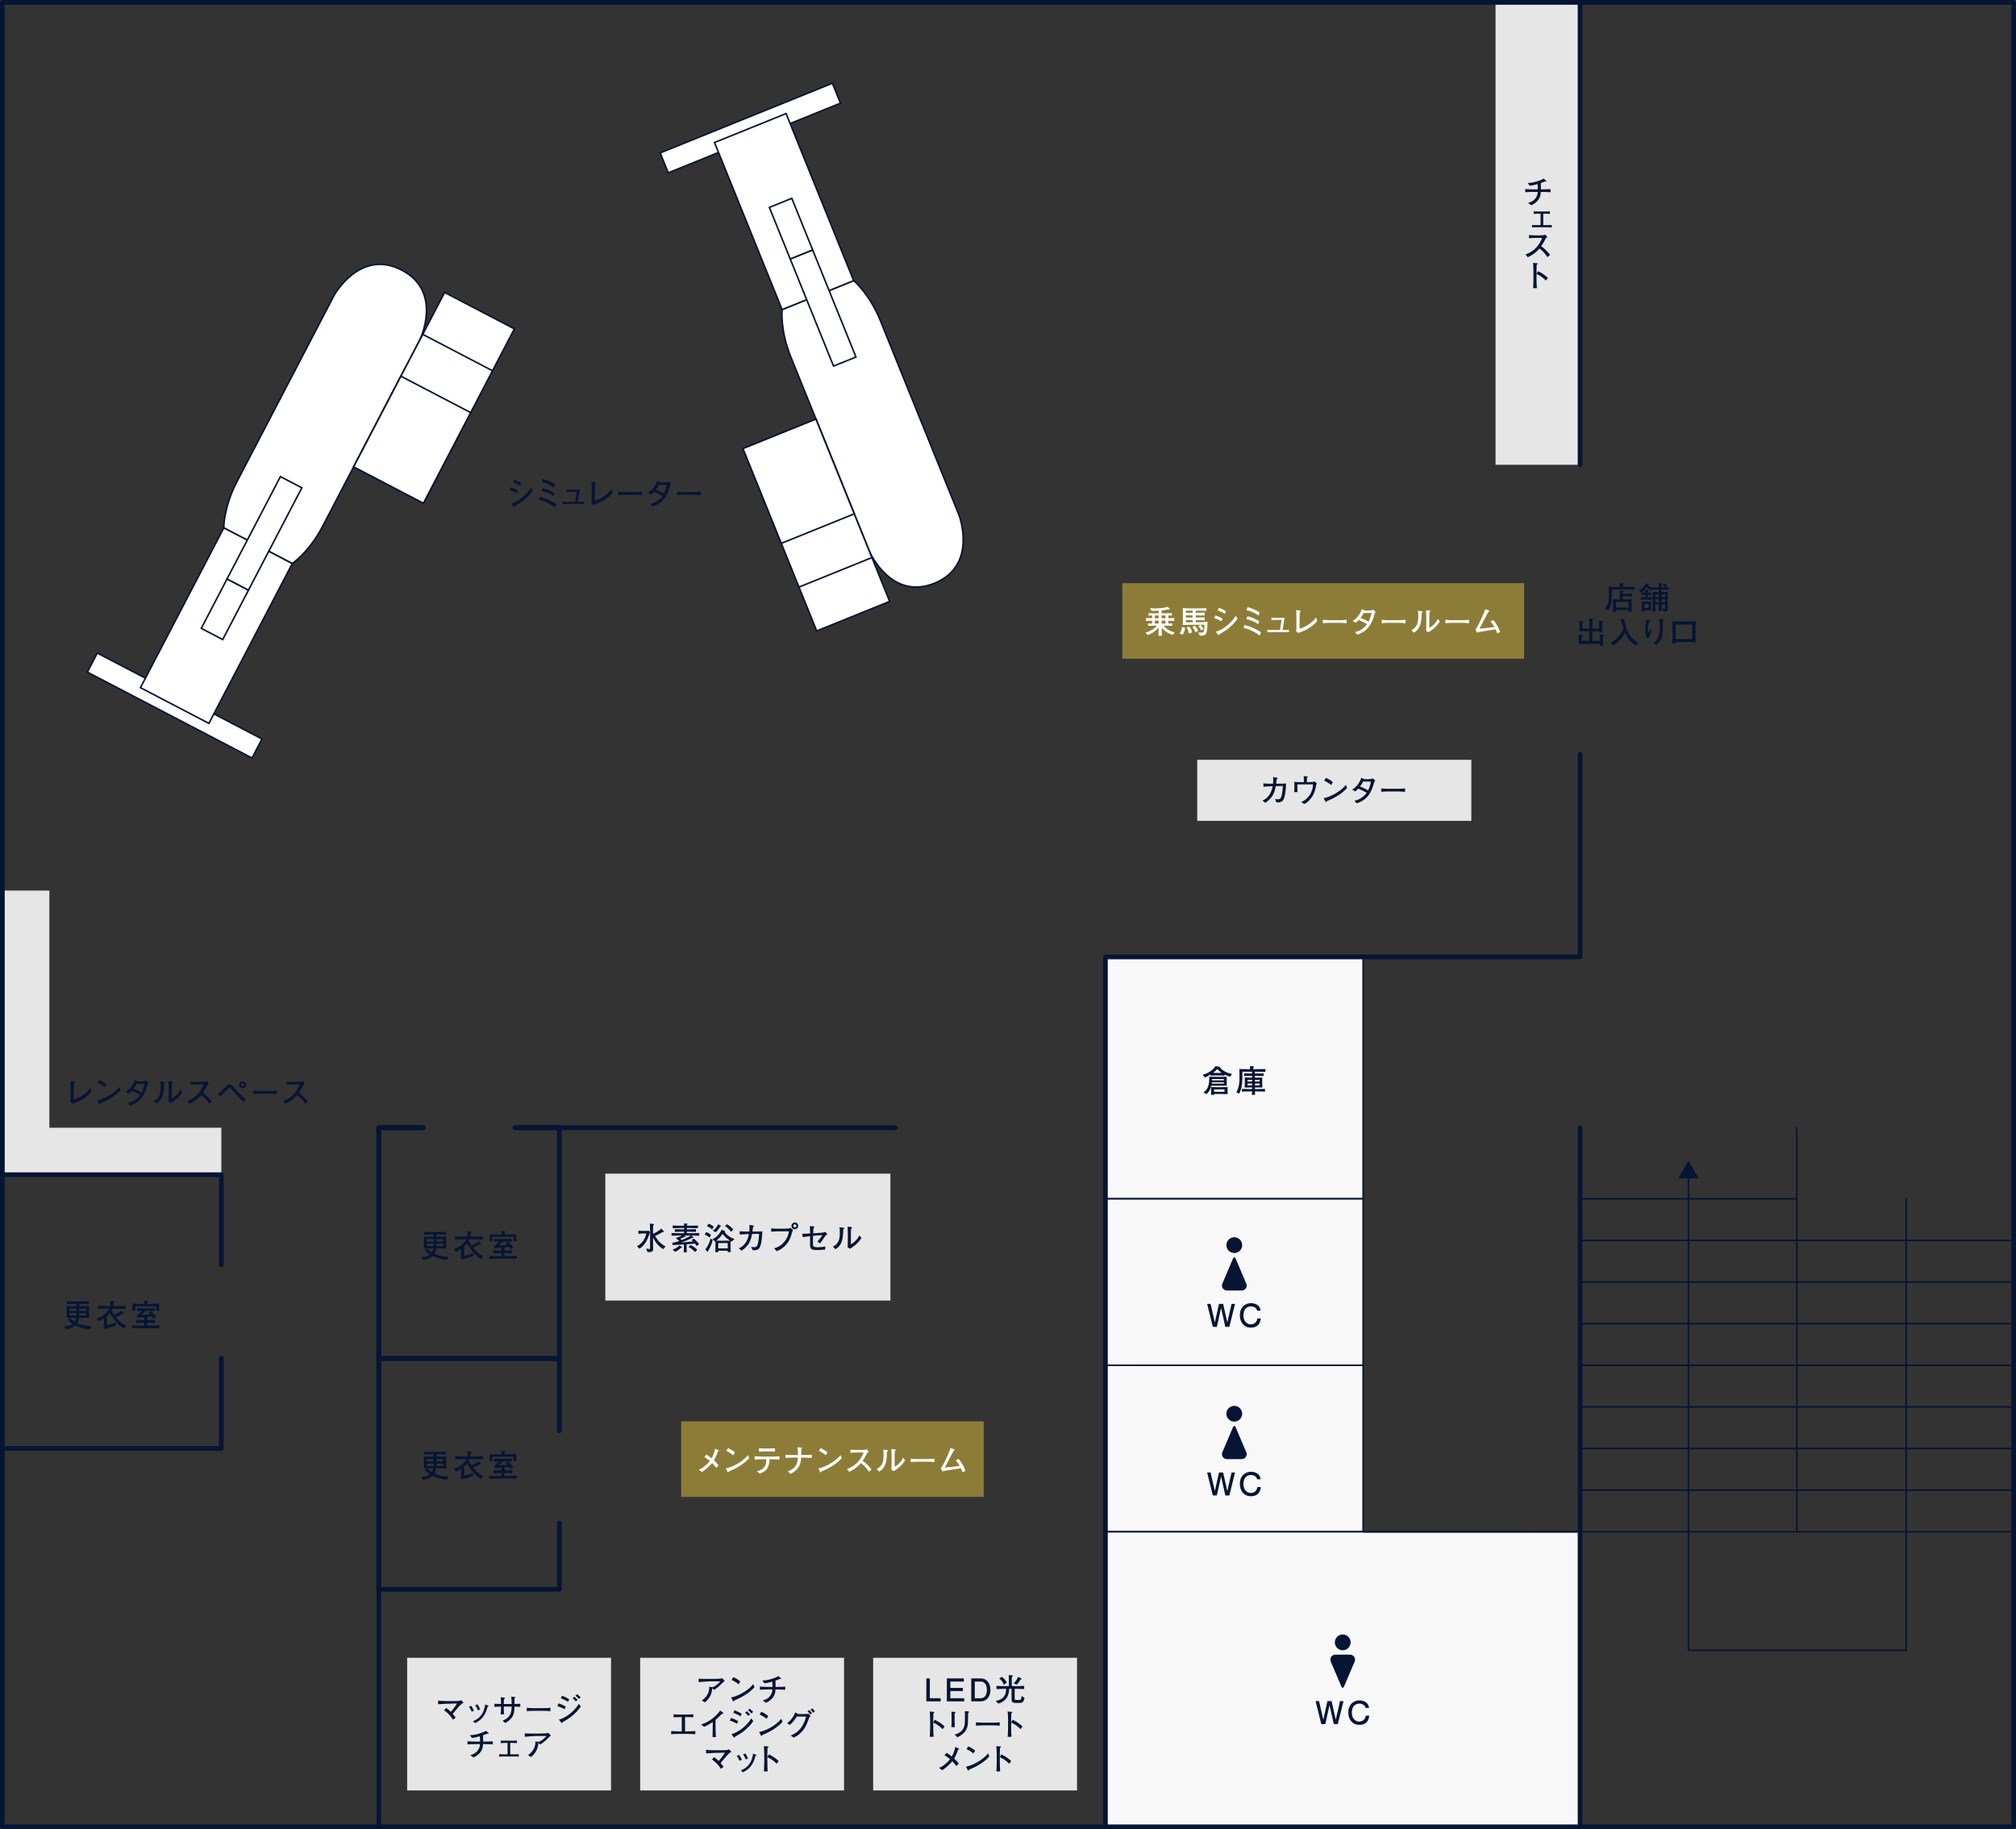 <?xml version="1.0" encoding="UTF-8"?>
<svg id="_レイヤー_2" data-name="レイヤー 2" xmlns="http://www.w3.org/2000/svg" xmlns:xlink="http://www.w3.org/1999/xlink" viewBox="0 0 640.92 581.5">
  <rect x="0" y="0" width="640.92" height="581.5" fill="#333333" stroke="none"/>
  <defs>
    <style>
      .cls-1, .cls-2, .cls-3, .cls-4, .cls-5 {
        fill: none;
      }

      .cls-6, .cls-2, .cls-3, .cls-7 {
        stroke-miterlimit: 10;
      }

      .cls-6, .cls-2, .cls-3, .cls-7, .cls-4, .cls-5 {
        stroke: #061533;
      }

      .cls-6, .cls-2, .cls-7, .cls-4 {
        stroke-width: .5px;
      }

      .cls-6, .cls-8 {
        fill: #fff;
      }

      .cls-9 {
        fill: #e6e6e6;
      }

      .cls-3, .cls-5 {
        stroke-width: 1.5px;
      }

      .cls-7 {
        fill: #f8f8f8;
      }

      .cls-10 {
        fill: #8d7c38;
      }

      .cls-11 {
        fill: #061533;
      }

      .cls-4, .cls-5 {
        stroke-linecap: round;
        stroke-linejoin: round;
      }

      .cls-12 {
        clip-path: url(#clippath);
      }
    </style>
    <clipPath id="clippath">
      <rect class="cls-1" x=".75" y=".75" width="639.42" height="580"/>
    </clipPath>
  </defs>
  <g id="_レイヤー_2-2" data-name="レイヤー 2">
    <g>
      <g class="cls-12">
        <rect class="cls-4" x=".75" y=".75" width="639.42" height="580"/>
        <polyline class="cls-4" points="502.33 358.5 502.33 580.75 .75 580.75 .75 .75 502.33 .75 502.33 147.75"/>
        <line class="cls-5" x1="284.58" y1="358.5" x2="163.72" y2="358.5"/>
        <line class="cls-2" x1="120.42" y1="580.75" x2="120.42" y2="358.5"/>
        <polygon class="cls-9" points=".75 373.44 70.37 373.44 70.37 358.5 23.35 358.5 15.7 358.5 15.7 283.12 .75 283.12 .75 373.44"/>
        <line class="cls-2" x1="120.42" y1="431.87" x2="177.84" y2="431.87"/>
        <line class="cls-2" x1="70.37" y1="460.45" x2=".75" y2="460.45"/>
        <rect class="cls-9" x="475.46" y=".75" width="26.87" height="147"/>
        <rect class="cls-9" x="380.62" y="241.54" width="87.14" height="19.41"/>
        <g>
          <path class="cls-11" d="M406.92,249.14c.43,0,1.07,0,1.94-.07-.05,1.19-.16,3.85-.84,5.15-.51.95-1.79.88-2.21.86l-.48-1.05c.24.04.5.07.89.07.65,0,.96-.18,1.23-1.16.21-.79.37-2.15.36-3.08l-2.21.05c-.36,2-.93,2.91-1.32,3.43-.56.75-1.25,1.41-2.07,1.87l-.84-.73c2.51-1.05,3.01-3.5,3.23-4.54-.19,0-1.03.04-1.2.04-1.18.04-1.42.09-1.71.16l-.05-1.07c.84.08,2.35.07,2.79.07h.29c.05-.44.07-.9.07-1.23,0-.41-.03-.69-.06-.9l1.17.2c.23.04.3.05.3.15,0,.12-.2.21-.28.25-.02.13-.04.21-.05.32-.03.19-.14,1.04-.16,1.21h1.21Z"/>
          <path class="cls-11" d="M415.85,248.64c.49,0,1.02,0,1.35-.03.34-.03.51-.07.68-.2l.76.66c-.18.32-.21.48-.28.92-.09.53-.44,2-1.01,2.96-.21.34-1.32,2.1-2.73,2.64l-.96-.66c.41-.13,1.2-.38,2.24-1.58.54-.62.92-1.21,1.23-2.2.29-.92.29-1.48.3-1.79h-4.98v1.13c0,.14,0,.83.06,1.32h-1.09c.08-.59.09-.95.09-1.04v-1.12c0-.6-.05-.89-.09-1.09,1.06.07,1.17.08,1.29.08h1.81v-.73c0-.4-.02-.8-.04-1.21l1.03.14c.09,0,.27.03.27.18,0,.13-.16.16-.23.17-.07.47-.08.96-.08.96v.49h.38Z"/>
          <path class="cls-11" d="M428.27,250.47c-1.96,2.31-5.11,3.66-6.49,4.25-.02.04-.07.2-.09.23-.02.04-.06.06-.11.06-.07,0-.1-.04-.21-.24l-.54-1.04c1.54-.21,5.14-1.78,7.04-4.23l.4.97ZM423.17,249.56c-.66-.63-1.69-1.17-2.18-1.38l.55-.9c1.49.71,1.94,1.14,2.2,1.39l-.57.89Z"/>
          <path class="cls-11" d="M429.88,251.01c1.58-.92,2.67-2.7,2.87-3.77l1.06.47h.91c.29,0,1.14-.01,1.76-.25l.76.72c-.32.32-.32.34-.41.65-.7,2.51-1.67,5.29-5.5,6.55l-.75-.83c.47-.09,1.5-.28,2.74-1.29.44-.35.82-.76,1.15-1.21-.84-.54-1.75-.96-2.66-1.35-.45.48-.75.72-.97.89l-.96-.58ZM433.37,248.48c-.43.76-.56.99-1.01,1.57.95.33,1.97.82,2.59,1.2.45-.89.72-1.87.9-2.77h-2.48Z"/>
          <path class="cls-11" d="M439.13,250.64c.75.11,1.65.12,2.63.12h2.29c.88,0,1.76-.01,2.63-.12v1.09c-.87-.11-2.04-.12-2.63-.12h-2.29c-.13,0-1.63,0-2.63.12v-1.09Z"/>
        </g>
        <g>
          <path class="cls-11" d="M490.24,60.2c.9,0,1.81-.02,2.71-.08v.98c-1.17-.09-2.61-.09-2.71-.09h-.38c-.03.71-.12,2.93-3.03,4.23l-1.05-.74c.46-.11,1.56-.38,2.4-1.48.63-.84.67-1.58.69-2.01h-1.28c-.9,0-1.79.02-2.69.09v-.99c.93.07,2.28.09,2.69.09h1.3c0-.53,0-1.15-.06-1.68-1.05.31-1.63.43-2.52.54l-.64-.91c.68,0,1.48-.03,2.9-.47.76-.23,1.52-.49,2.19-.91l.76.64c.05.05.11.11.11.19,0,.11-.1.11-.13.11-.05,0-.07-.01-.24-.04-.23.08-1.21.45-1.41.52,0,.22.02,1.18.02,1.37,0,.37,0,.52,0,.64h.37Z"/>
          <path class="cls-11" d="M493.34,72.31c-.57-.06-1.24-.06-1.33-.06h-3.65c-.31,0-.85,0-1.28.06v-.78c.48.02.96.03,1.44.03h1.25v-3.63h-.9c-.34,0-.93.04-1.28.07v-.81c.77.03,1.23.04,1.44.04h2.32c.33,0,1.08-.03,1.39-.04v.81c-.34-.03-.89-.07-1.23-.07h-.89v3.63h1.23c.19,0,.82,0,1.49-.03v.78Z"/>
          <path class="cls-11" d="M491.98,81.75c-.91-1.46-2.13-2.43-2.56-2.74-1.43,1.69-3.11,2.48-3.7,2.76l-.75-.89c.49-.17,1.5-.53,2.6-1.41,1.25-1,2.13-2.36,2.71-3.84h-1.78c-.72,0-1.71.02-2.42.11v-1c.32.03,1.55.08,1.96.08h1.47c.98-.03,1.09-.03,1.2-.05.21-.03.39-.15.49-.23l.74.82c-.47.34-.48.35-.58.55-.41.82-.86,1.61-1.38,2.37.61.44.74.54,1.09.86.28.26,1.29,1.25,1.72,1.89l-.81.72Z"/>
          <path class="cls-11" d="M488.96,86.2c1.38.63,2.72,1.64,3.15,2.18l-.66.79c-.54-.54-1.44-1.44-2.96-2.07v1.66c0,.59.04,2.34.11,2.85h-1.21c.07-.5.08-1.26.08-1.47,0-.23.04-1.24.04-1.45v-2.61c0-.39-.03-1.46-.06-1.83-.02-.26-.05-.44-.1-.66l1.33.09c.06.01.19.02.19.15,0,.1-.11.17-.33.3-.04.62-.05,1.24-.05,1.85v1.11l.47-.89Z"/>
        </g>
        <rect class="cls-7" x="351.43" y="304.21" width="81.94" height="76.89"/>
        <rect class="cls-7" x="351.43" y="381.11" width="81.94" height="105.85"/>
        <line class="cls-2" x1="351.43" y1="434.03" x2="433.37" y2="434.03"/>
        <g>
          <path class="cls-11" d="M389.3,341.98c-.63-.08-1.41-.09-1.47-.09h-1.44c-.49,0-.98.03-1.46.09v-.4c-.68.41-1.18.65-1.88.95l-.72-.87c2-.51,3.39-1.59,4.08-2.75l1.27.26c.17.03.23.05.23.13,0,.04-.03.08-.04.09.24.35,1.54,1.64,3.81,2.02l-.6.87c-.68-.18-1.2-.39-1.78-.67v.37ZM387.96,342.33c.32,0,1.75-.05,2.05-.05,0,.28-.02.96-.02.97v.82c0,.21.02.85.03,1.1-.35,0-1.34-.03-1.72-.03h-3.2c-.38,1.55-1.07,2.24-1.51,2.65l-.98-.5c1.4-.93,1.83-2.41,1.83-4.42,0-.2-.02-.51-.02-.59.65.02,1.66.05,2.01.05h1.53ZM390.26,346.87c0,.07.02.69.03.95-.31,0-1.92-.04-1.95-.04h-2.36v.26h-.96c0-.15.02-.72.02-.88v-.65c0-.25,0-.66-.03-.92.26,0,1.44.02,1.68.02h1.65s1.78-.03,1.95-.03c0,.13-.03.73-.03.85v.44ZM389.09,344.07h-3.8s-.03.34-.03.4h3.83v-.4ZM389.09,343.02h-3.79c0,.1-.02.35-.02.42h3.81v-.42ZM387.83,341.08c.13,0,.28,0,.55,0-.53-.37-.93-.75-1.41-1.25-.15.2-.47.6-1.29,1.24.24.01.52.02.71.02h1.44ZM389.29,346.32h-3.31v.77h3.31v-.77Z"/>
          <path class="cls-11" d="M398.97,341.27h.51c.75,0,1.5,0,2.26-.05v.85c-.83-.04-1.76-.05-2.26-.05h-.51v.57h.65c.13,0,.72-.03.84-.03.51,0,.58,0,.84-.01-.02.27-.02.68-.02.96v1.14c0,.15.04.9.05,1.07-.27,0-1.47-.02-1.71-.02h-.65v.53h.75c.66,0,1.83-.03,2.45-.06v.85c-1.25-.05-2.25-.06-2.45-.06h-.75c0,.55.02.75.04,1.08h-1.03c.05-.44.06-.58.08-1.08h-.79c-.4,0-1.64.02-2.45.06v-.85c.72.04,1.91.06,2.45.06h.79v-.53h-.37c-.06,0-1.71.03-1.98.04,0-.13,0-.24,0-.42,0-.09.04-.54.04-.58v-1.18c0-.16-.03-.89-.03-1.04.27.03,1.72.07,2.03.07h.3v-.57h-.31c-.25,0-1.32,0-2.23.05v-.85c.83.04,1.93.05,2.23.05h.31v-.58h-3.07v1.68c0,3.25-.63,4.55-1.05,5.29l-.88-.42c.95-1.61,1-3.33,1-4.81,0-.81,0-1.8-.05-2.6.35.04,1,.04,1.37.04.19,0,1.05.02,1.22.02h.82c.02-.67.01-.81,0-.99l.99.09s.27.03.27.17-.17.22-.27.26c0,.16,0,.3,0,.47h1.13c.19,0,.41-.02.94-.02,1.24,0,1.37,0,1.83-.04v.94c-.57-.05-1.98-.08-3-.08h-.34v.58ZM398.06,343.27h-1.46v.56h1.46v-.56ZM398.06,344.46h-1.46v.58h1.46v-.58ZM398.97,343.83h1.49v-.56h-1.49v.56ZM398.97,345.04h1.49v-.58h-1.49v.58Z"/>
        </g>
        <g>
          <path class="cls-11" d="M390.83,421.81h-1.28l-1.35-6.02-1.34,6.02h-1.28l-1.81-7.3h1.1l1.35,5.91,1.32-5.91h1.32l1.32,5.91,1.36-5.91h1.1l-1.81,7.3Z"/>
          <path class="cls-11" d="M397.67,422.05c-2.2,0-3.5-1.72-3.5-3.94,0-2.48,1.62-3.83,3.55-3.83,1.63,0,2.94.89,3.04,2.39h-1.09c-.18-.98-1.22-1.37-1.98-1.37-.49,0-1.04.15-1.48.51-.76.6-.9,1.62-.9,2.37,0,2.08,1.32,2.84,2.34,2.84.65,0,1.93-.38,2.08-1.88h1.09c-.06.64-.29,2.91-3.15,2.91Z"/>
        </g>
        <g>
          <path class="cls-11" d="M392.4,398.34c1.38,0,2.51-1.12,2.51-2.51s-1.12-2.51-2.51-2.51-2.51,1.12-2.51,2.51,1.12,2.51,2.51,2.51Z"/>
          <path class="cls-11" d="M396.21,408.06l-3.44-8.09c-.06-.15-.21-.24-.36-.24s-.3.09-.36.24l-3.44,8.09c-.21.49-.16,1.05.14,1.49.29.44.79.71,1.32.71h4.7c.53,0,1.02-.27,1.32-.71.29-.44.34-1,.14-1.49Z"/>
        </g>
        <g>
          <path class="cls-11" d="M390.83,475.41h-1.28l-1.35-6.02-1.34,6.02h-1.28l-1.81-7.3h1.1l1.35,5.91,1.32-5.91h1.32l1.32,5.91,1.36-5.91h1.1l-1.81,7.3Z"/>
          <path class="cls-11" d="M397.67,475.65c-2.2,0-3.5-1.72-3.5-3.94,0-2.48,1.62-3.83,3.55-3.83,1.63,0,2.94.89,3.04,2.39h-1.09c-.18-.98-1.22-1.37-1.98-1.37-.49,0-1.04.15-1.48.51-.76.6-.9,1.62-.9,2.37,0,2.08,1.32,2.84,2.34,2.84.65,0,1.93-.38,2.08-1.88h1.09c-.06.64-.29,2.91-3.15,2.91Z"/>
        </g>
        <g>
          <path class="cls-11" d="M392.4,451.94c1.38,0,2.51-1.12,2.51-2.51s-1.12-2.51-2.51-2.51-2.51,1.12-2.51,2.51,1.12,2.51,2.51,2.51Z"/>
          <path class="cls-11" d="M396.21,461.66l-3.44-8.09c-.06-.15-.21-.24-.36-.24s-.3.09-.36.24l-3.44,8.09c-.21.49-.16,1.05.14,1.49.29.44.79.71,1.32.71h4.7c.53,0,1.02-.27,1.32-.71.29-.44.34-1,.14-1.49Z"/>
        </g>
        <rect class="cls-7" x="351.43" y="486.95" width="150.9" height="93.8"/>
        <g>
          <path class="cls-11" d="M426.88,524.62c1.38,0,2.51-1.12,2.51-2.51s-1.12-2.51-2.51-2.51-2.51,1.12-2.51,2.51,1.12,2.51,2.51,2.51Z"/>
          <path class="cls-11" d="M429.23,526.01h-4.7c-.53,0-1.02.27-1.32.71-.29.44-.34,1-.14,1.49l3.44,8.09c.06.15.21.24.36.24s.3-.09.36-.24l3.44-8.09c.21-.49.16-1.05-.14-1.49-.29-.44-.79-.71-1.32-.71Z"/>
        </g>
        <g>
          <path class="cls-11" d="M425.31,548.09h-1.28l-1.35-6.02-1.34,6.02h-1.28l-1.81-7.3h1.1l1.35,5.91,1.32-5.91h1.32l1.32,5.91,1.36-5.91h1.1l-1.81,7.3Z"/>
          <path class="cls-11" d="M432.14,548.33c-2.2,0-3.5-1.72-3.5-3.94,0-2.48,1.62-3.83,3.55-3.83,1.63,0,2.94.89,3.04,2.39h-1.09c-.18-.98-1.22-1.37-1.98-1.37-.49,0-1.04.15-1.48.51-.76.6-.9,1.62-.9,2.37,0,2.08,1.32,2.84,2.34,2.84.65,0,1.93-.38,2.08-1.88h1.09c-.06.64-.29,2.91-3.15,2.91Z"/>
        </g>
        <rect class="cls-9" x="192.44" y="373.1" width="90.63" height="40.35"/>
        <g>
          <path class="cls-11" d="M205.22,391.3c.09,0,.13,0,.56-.02.23,0,.26,0,.48-.02l.38.4c-.37,1.25-.78,2.49-1.59,3.62-.77,1.07-1.39,1.44-1.76,1.67l-.8-.79c1.7-.78,2.7-2.53,2.98-4.03h-1.23c-.3,0-.9.08-1.28.14v-1.04c.25.06.91.07,1.19.07h1.07ZM210.79,397.09c-1.46-.94-2.26-1.9-3.18-3.66v1c0,.17,0,.28.01,1.18,0,.19.03,1.1.03,1.3,0,.76-.13,1.12-1.24,1.12-.25,0-.42-.02-.58-.03l-.41-1.09c.33.11.89.16.92.16.29,0,.33-.14.33-.33v-5.46c0-.8,0-.95-.04-2.28l.98.08c.07,0,.35.04.35.18,0,.1-.15.17-.31.24-.04,1.02-.04,1.37-.04,1.78v.96c.58-.27,1.69-.8,2.63-1.66l.76.78c.08.08.09.12.09.16,0,.02,0,.12-.15.12-.05,0-.1-.01-.21-.03-1.27.78-2,1.1-2.48,1.31,1.27,2.1,2.21,2.67,3.35,3.36l-.81.81Z"/>
          <path class="cls-11" d="M216.39,392.77c-.86,0-2.31.04-2.89.06v-.84c.63.02,1.93.05,2.89.05h1.09v-.49h-.7c-.31,0-1.42.02-2.24.06v-.85c.83.04,1.82.06,2.24.06h.7v-.44h-.99c-.06,0-1.28.02-2.62.06v-.85c.73.05,2.42.06,2.62.06h.99c0-.4,0-.46-.06-.73l1.01.08s.17,0,.17.1c0,.1-.08.14-.21.2-.01.26-.01.29-.02.35h.89c.22,0,1.55,0,2.62-.05v.84c-1.16-.04-2.49-.06-2.62-.06h-.91v.44h.67c.41,0,1.47-.02,2.24-.06v.85c-.83-.04-1.83-.06-2.24-.06h-.67v.49h1.06c1.06,0,2.45-.04,2.89-.05v.84c-.73-.03-2.23-.06-2.61-.06l.77.48s.09.05.09.11c0,.05-.05.1-.18.1-.05,0-.14-.02-.18-.02-.46.25-1.59.89-3.58,1.51,1.18-.06,2.23-.12,3.73-.3-.25-.24-.34-.31-.49-.42l.73-.46c.85.66,1.39,1.35,1.68,1.75l-.79.59c-.22-.39-.47-.7-.52-.77-.31.04-1.69.17-2.65.22v1.06c0,.44,0,1.06.04,1.48h-1c.06-.41.08-1.05.08-1.46v-1.02c-.94.06-1.51.09-2.93.15-.32.01-.39.02-.63.04l-.16-.71c.18-.03,1.02-.16,2.26-.59-.36-.32-.74-.63-1.13-.9.67-.23,1.34-.49,1.97-.84h-.41ZM216.76,396.4s.08.07.08.12c0,.13-.17.12-.28.11-.45.44-1.27,1.09-1.97,1.33l-.74-.75c.72-.19,1.54-.62,2.15-1.3l.76.49ZM217.94,393.05s.05.05.05.09c0,.08-.07.09-.1.09-.08,0-.17-.03-.22-.06-.72.33-.99.45-1.4.63.17.13.2.16.49.42.67-.26,1.46-.65,1.99-.93.4-.21.66-.38.86-.52h-2.02l.35.28ZM219.57,395.83c.57.24,1.27.62,2.13,1.5l-.76.68c-.57-.64-1.17-1.17-2.1-1.64l.73-.54Z"/>
          <path class="cls-11" d="M225.53,393.46c-.25-.29-.59-.66-1.5-.97l.45-.82c.58.2,1.14.48,1.56.93l-.51.86ZM226.56,394.36c-.36,1.37-1.18,2.94-1.43,3.29,0,.05,0,.1,0,.15,0,.1-.02.15-.1.15-.04,0-.08-.02-.12-.06l-.71-.71c.3-.3.66-.79,1.18-1.92.25-.55.36-.98.54-1.63l.63.73ZM226.4,390.88c-.24-.28-.66-.72-1.64-1.01l.45-.83c.61.17,1.09.41,1.69.9l-.5.94ZM226.44,393.94c1.05-.36,2.42-1.62,2.97-3.02l1.02.41s.11.06.11.13-.03.09-.17.17c.3.51,1.33,1.66,3.16,2.26l-.91.79c-.14-.06-.2-.09-.33-.17,0,.18-.03.52-.03.88v1.58c0,.51.02.57.06,1.07h-.99c0-.17.02-.3.02-.43h-3.01c0,.26,0,.29.02.44h-.97c.03-.32.06-.77.06-1.1v-1.55c0-.11,0-.56-.02-.65v-.17s-.06.03-.14.07l-.85-.71ZM229.16,389.63s.11.06.11.12c0,.12-.15.13-.3.14-.43.79-.87,1.37-1.48,1.84l-.88-.53c.25-.14.57-.3,1.09-.99.32-.43.48-.71.6-1l.86.42ZM230.53,394.42c.13,0,1.44,0,1.59,0-.91-.57-1.78-1.3-2.39-2.17-.59.94-1.37,1.65-2.04,2.16.81.02.9.02,1.26.02h1.58ZM228.33,395.16v1.7h3.04v-1.7h-3.04ZM231.19,389.2c.87.55,1.43,1.06,1.97,1.72l-.77.66c-.51-.73-1.07-1.27-1.91-1.86l.71-.52Z"/>
          <path class="cls-11" d="M240.42,391.51c.43,0,1.07,0,1.94-.07-.05,1.19-.16,3.85-.84,5.15-.51.95-1.79.88-2.21.86l-.48-1.05c.24.04.5.07.89.07.65,0,.96-.18,1.23-1.16.21-.79.37-2.15.36-3.08l-2.21.05c-.36,2-.93,2.91-1.32,3.43-.56.75-1.25,1.41-2.07,1.87l-.84-.73c2.51-1.05,3.01-3.5,3.23-4.54-.19,0-1.03.04-1.2.04-1.18.04-1.42.09-1.71.16l-.05-1.07c.84.08,2.35.07,2.79.07h.29c.05-.44.07-.9.07-1.23,0-.41-.03-.69-.06-.9l1.17.2c.23.04.3.05.3.15,0,.12-.2.21-.28.25-.02.13-.04.21-.05.32-.03.19-.14,1.04-.16,1.21h1.21Z"/>
          <path class="cls-11" d="M249.28,390.61c.5-.02,1.52-.06,1.61-.08.11-.02.16-.05.38-.2l.88.68c-.15.23-.18.27-.25.51-.49,1.69-.94,3.21-2.4,4.6-.74.72-1.62,1.27-2.58,1.63l-.81-.87c1.48-.48,2.32-1.03,3.16-2.02,1.07-1.26,1.37-2.36,1.56-3.42h-3.64c-.31,0-1.42.08-1.83.11-.06,0-.16,0-.19,0v-1.05c.53.08,1.51.11,2.03.1h2.08ZM253.77,389.7c0,.6-.5,1.09-1.08,1.09s-1.08-.47-1.08-1.08c0-.67.63-1.1,1.06-1.1.55,0,1.1.43,1.1,1.09ZM252.69,389.22c-.27,0-.47.22-.47.47,0,.27.23.5.5.5.29,0,.46-.26.46-.49,0-.21-.19-.48-.49-.48Z"/>
          <path class="cls-11" d="M260.27,391.95c1.5-.08,1.59-.11,2.01-.37l.79.78c-.47.25-.61.32-1,.98-.21.33-.65.98-1.3,1.92l-.91-.55c.47-.48,1-1.07,1.58-2.08l-2.53.2c-.1,0-.13.02-.43.05l-.03,1.31c0,.31,0,1.44.03,1.62.12.67.68.69,1.61.69.76,0,1.53-.06,2.27-.26v1.01c-1.15.1-2.13.14-2.69.14-.69,0-1.21-.03-1.66-.32-.48-.32-.48-.93-.48-1.59,0-.2.01-1.09.01-1.27v-1.23c-.78.09-1.62.18-2.33.31l-.18-1.08c.57,0,.77,0,2.51-.09,0-1.38-.04-1.92-.08-2.37l1.26.15c.18.02.21.08.21.14,0,.12-.09.17-.3.32-.05.4-.09,1.13-.12,1.7l1.76-.11Z"/>
          <path class="cls-11" d="M268.06,390.29c.25.04.33.05.33.21,0,.07-.02.11-.06.15-.04.03-.24.15-.27.18,0,3.09-.4,5.13-2.47,6.29l-.79-.84c.39-.17,1.19-.5,1.78-1.77.18-.39.3-.85.36-1.44.06-.52.06-.93.06-1.17,0-.96-.07-1.45-.12-1.77l1.18.16ZM270.59,390.08c.13,0,.27.06.27.2,0,.08-.04.13-.11.18-.09.07-.1.08-.17.14-.06.44-.07,1.72-.07,2.2v2.78c.26-.14.9-.49,1.68-1.35.5-.55.73-.95,1.01-1.5l.67.8c-1.28,2.02-2.83,2.95-3.7,3.47l-.71-.53c.04-.21.06-.86.06-1.11,0-.33.02-.87.02-1.19v-2.04c0-.16-.05-1.86-.07-2.17l1.12.12Z"/>
        </g>
        <rect class="cls-9" x="129.44" y="527.01" width="64.82" height="42.17"/>
        <g>
          <path class="cls-11" d="M144,546.69c-.9-1.59-2.46-2.75-2.84-3l.7-.73c.95.76,1.04.82,1.47,1.25.72-.84,1.4-1.71,1.96-2.67l-2.73.08c-.09,0-.46,0-.53,0-1.79.08-2.23.11-2.55.15-.03,0-.15.03-.19.04v-1.19c.69.14,2.46.16,2.73.16h2.38c1.66,0,1.81-.1,2.14-.32l.85.81c-.84.4-1.63,1.36-2.02,1.85-.48.58-1.03,1.26-1.45,1.73.53.61.79.97.95,1.19l-.87.65Z"/>
          <path class="cls-11" d="M149.81,542.29c.37.51.62.95.88,1.56l-.75.28c-.16-.39-.41-.97-.88-1.58l.75-.26ZM150.36,547.17c.69-.29,1.81-.76,2.73-2.08.85-1.22,1.03-2.41,1.16-3.24l.78.29c.19.08.31.14.31.24,0,.07-.03.08-.3.16-.35,1.15-.55,1.81-1.1,2.71-.97,1.56-2.17,2.16-2.92,2.53l-.66-.61ZM151.8,541.83c.44.62.66,1.12.85,1.62l-.75.25c-.14-.39-.36-.98-.85-1.61l.75-.26Z"/>
          <path class="cls-11" d="M162.67,541.71c-.02-.86-.04-1.68-.18-2.36l.99.09c.31.03.35.03.35.16,0,.06-.03.09-.28.32,0,.36,0,.5.03,1.78,1.18-.03,1.31-.04,1.83-.07v.97c-.39-.02-.76-.05-1.83-.07-.05,1.3-.1,2.53-.99,3.64-.76.95-1.61,1.38-1.96,1.56l-.87-.67c.63-.29,1.83-.86,2.39-1.95.44-.85.47-1.55.51-2.59h-2.5v.61c.05,1.28.05,1.43.11,1.86h-1.1c.08-.65.11-1.3.11-1.96v-.51c-1,.02-1.34.03-2.1.08v-.97c.57.04,1.51.08,2.1.08v-.19c0-.94-.03-1.25-.1-1.96l1.03.09c.2.02.32.04.32.18s-.15.23-.29.31c-.03.27-.08.64-.08,1.57h2.51Z"/>
          <path class="cls-11" d="M167.45,542.9c.75.11,1.65.12,2.63.12h2.29c.88,0,1.76-.01,2.63-.12v1.09c-.87-.11-2.04-.12-2.63-.12h-2.29c-.13,0-1.63,0-2.63.12v-1.09Z"/>
          <path class="cls-11" d="M179.42,543.37c-.52-.39-1.71-.88-2.24-1.03l.42-.84c.94.35,1.49.58,2.28,1.07l-.46.8ZM177.69,546.67c1.05-.26,2-.82,2.9-1.42,1.29-.87,2.67-2.31,3.44-3.6l.61.87c-.56.87-1.29,1.63-2.05,2.34-1.25,1.18-2.06,1.65-3.73,2.61-.13.2-.18.29-.28.29-.05,0-.07-.02-.2-.18l-.69-.91ZM180.57,541.01c-.75-.5-1.37-.8-2.28-1.13l.41-.81c.81.33,1.57.68,2.28,1.13l-.41.81ZM183.06,540.87c-.31-.4-.59-.68-1.03-1.03l.54-.46c.5.4.77.68,1.05,1.02l-.56.47ZM184.04,540.08c-.61-.68-.92-.9-1.1-1.02l.56-.46c.71.51.96.85,1.09,1.01l-.55.47Z"/>
          <path class="cls-11" d="M153.96,553.65c.9,0,1.81-.02,2.71-.08v.98c-1.17-.09-2.61-.09-2.71-.09h-.38c-.03.71-.12,2.93-3.03,4.23l-1.05-.74c.46-.11,1.56-.38,2.4-1.48.63-.84.67-1.58.69-2.01h-1.28c-.9,0-1.79.02-2.69.09v-.99c.93.07,2.28.09,2.69.09h1.3c0-.53,0-1.15-.06-1.68-1.05.31-1.63.43-2.52.54l-.64-.91c.68,0,1.48-.03,2.9-.47.76-.23,1.52-.49,2.19-.91l.76.64s.11.11.11.19c0,.11-.1.11-.13.11-.05,0-.07-.01-.24-.04-.23.08-1.21.45-1.41.52,0,.22.02,1.18.02,1.37,0,.37,0,.52,0,.64h.37Z"/>
          <path class="cls-11" d="M164.92,558.45c-.43-.05-.88-.06-1.32-.06h-3.65c-.21,0-.79,0-1.28.06v-.78c.48.02.96.03,1.44.03h1.25v-3.63h-.9c-.37,0-1.07.05-1.28.07v-.81c.78.03,1.24.04,1.44.04h2.32c.31,0,.96-.03,1.39-.04v.81c-.44-.03-.92-.07-1.24-.07h-.88v3.63h1.23c.2,0,.82,0,1.48-.03v.78Z"/>
          <path class="cls-11" d="M167.84,557.95c.39-.27,1.3-.87,1.92-2.12.32-.65.45-1.37.45-1.81,0-.1,0-.19-.02-.41l1.11.13c1.3-.56,2.14-1.51,2.46-1.87h-3.32c-.66,0-2.52.16-3.6.25v-1.09c1.01.07,1.47.07,2.89.07h1.72c1.59,0,2.31-.09,2.97-.19l.74.91c-.26.08-.37.12-.83.62-1.19,1.28-2.16,1.89-2.59,2.15l-.59-.53c-.07,1.56-.7,3.2-2.31,4.48l-1-.59Z"/>
        </g>
        <rect class="cls-9" x="203.52" y="527.01" width="64.82" height="42.17"/>
        <g>
          <path class="cls-11" d="M223.11,540.58c.39-.27,1.3-.87,1.92-2.12.32-.65.45-1.37.45-1.81,0-.1,0-.19-.02-.41l1.11.13c1.3-.56,2.14-1.51,2.46-1.87h-3.32c-.66,0-2.52.16-3.6.25v-1.09c1.01.07,1.47.07,2.89.07h1.72c1.59,0,2.31-.09,2.97-.19l.74.91c-.26.08-.37.12-.83.62-1.19,1.28-2.16,1.89-2.59,2.15l-.59-.53c-.07,1.56-.7,3.2-2.31,4.48l-1-.59Z"/>
          <path class="cls-11" d="M239.87,536.35c-1.96,2.31-5.11,3.66-6.49,4.25-.02.04-.07.2-.09.23-.02.04-.06.06-.11.06-.07,0-.1-.04-.21-.24l-.54-1.04c1.54-.21,5.14-1.78,7.04-4.23l.4.97ZM234.77,535.44c-.66-.63-1.69-1.17-2.18-1.38l.55-.9c1.49.71,1.94,1.14,2.2,1.39l-.57.89Z"/>
          <path class="cls-11" d="M246.93,536.27c.9,0,1.81-.02,2.71-.08v.98c-1.17-.09-2.61-.09-2.71-.09h-.38c-.03.71-.12,2.93-3.03,4.23l-1.05-.74c.46-.11,1.56-.38,2.4-1.48.63-.84.67-1.58.69-2.01h-1.28c-.9,0-1.79.02-2.69.09v-.99c.93.07,2.28.09,2.69.09h1.3c0-.53,0-1.15-.06-1.68-1.05.31-1.63.43-2.52.54l-.64-.91c.68,0,1.48-.03,2.9-.47.76-.23,1.52-.49,2.19-.91l.76.64s.11.11.11.19c0,.11-.1.11-.13.11-.05,0-.07-.01-.24-.04-.23.08-1.21.45-1.41.52,0,.22.02,1.18.02,1.37,0,.37,0,.52,0,.64h.37Z"/>
          <path class="cls-11" d="M216.74,545.88c-.13,0-1.62,0-2.61.05v-.95c.33.03.5.04.73.05.23.01,1.23.02,1.43.03h2.27c.88-.03.98-.03,1.71-.08h.14v.95c-1.07-.07-1.26-.08-2.62-.08v4.55h.68c.86,0,1.72-.02,2.58-.09v.99c-1.11-.09-2.48-.09-2.58-.09h-2.5c-.82,0-1.78.03-2.59.09v-.99c.89.07,2.18.09,2.59.09h.77v-4.52Z"/>
          <path class="cls-11" d="M227.48,549.44c.02.76.06,2.11.07,2.17,0,.23.03.39.05.6h-1.07c.06-1.66.06-1.99.06-2.85v-1.92c-.86.59-1.78,1.11-2.74,1.52l-.96-.77c.58-.17,1.79-.52,3.42-1.73,1.02-.75,1.93-1.64,2.65-2.68l.91.68c.06.05.1.12.1.18,0,.19-.18.19-.49.21-.99,1.01-1.33,1.35-2,1.91v2.68Z"/>
          <path class="cls-11" d="M234.25,547.99c-.52-.39-1.71-.88-2.24-1.03l.42-.84c.94.35,1.49.58,2.28,1.07l-.46.8ZM232.52,551.3c1.05-.26,2-.82,2.9-1.42,1.29-.87,2.67-2.31,3.44-3.6l.61.87c-.56.87-1.29,1.63-2.05,2.34-1.25,1.18-2.06,1.65-3.73,2.61-.13.2-.18.29-.28.29-.05,0-.07-.02-.2-.18l-.69-.91ZM235.4,545.63c-.75-.5-1.37-.8-2.28-1.13l.41-.81c.81.33,1.57.68,2.28,1.13l-.41.81ZM237.9,545.49c-.31-.4-.59-.68-1.03-1.03l.54-.46c.5.4.77.68,1.05,1.02l-.56.47ZM238.88,544.7c-.61-.68-.92-.9-1.1-1.02l.56-.46c.71.51.96.85,1.09,1.01l-.55.47Z"/>
          <path class="cls-11" d="M248.78,547.35c-1.96,2.31-5.11,3.66-6.49,4.25-.02.04-.07.2-.09.23-.02.04-.06.06-.11.06-.07,0-.1-.04-.21-.24l-.54-1.04c1.54-.21,5.14-1.78,7.04-4.23l.4.97ZM243.68,546.44c-.66-.63-1.69-1.17-2.18-1.38l.55-.9c1.49.71,1.94,1.14,2.2,1.39l-.57.89Z"/>
          <path class="cls-11" d="M255.31,544.9c.52,0,1.03,0,1.27-.02.21,0,.28-.07.35-.13l.76.79c-.36.34-.41.39-.62,1.04-.68,2.01-1.5,3.41-2.78,4.55-.78.7-1.53,1.05-2,1.26l-.89-.68c1.25-.46,2.35-1.26,3.17-2.31.54-.69,1.33-2.07,1.7-3.69h-2.95c-.85,1.23-.9,1.3-1.4,1.86-.47.52-.73.7-.88.8l-.79-.6c1.3-.92,2.26-2.38,2.53-3.4l1.03.53h1.5ZM257.6,545.02c-.4-.49-.44-.54-.89-1.01l.59-.37c.42.39.57.56.89,1.02l-.59.36ZM258.51,544.47c-.46-.67-.68-.86-.85-1l.54-.37c.38.3.61.55.86.97l-.55.4Z"/>
          <path class="cls-11" d="M229.17,562.32c-.9-1.59-2.46-2.75-2.84-3l.7-.73c.95.76,1.04.82,1.47,1.25.72-.84,1.4-1.71,1.96-2.67l-2.73.08c-.09,0-.46,0-.53,0-1.79.08-2.23.11-2.55.15-.03,0-.15.03-.19.04v-1.19c.69.14,2.46.16,2.73.16h2.38c1.66,0,1.81-.1,2.14-.32l.85.81c-.84.4-1.63,1.36-2.02,1.85-.48.58-1.03,1.26-1.45,1.73.53.61.79.97.95,1.19l-.87.65Z"/>
          <path class="cls-11" d="M234.98,557.91c.37.51.62.95.88,1.56l-.75.28c-.16-.39-.41-.97-.88-1.58l.75-.26ZM235.53,562.8c.69-.29,1.81-.76,2.73-2.08.85-1.22,1.03-2.41,1.16-3.24l.78.29c.19.08.31.14.31.24,0,.07-.03.08-.3.16-.35,1.15-.55,1.81-1.1,2.71-.97,1.56-2.17,2.16-2.92,2.53l-.66-.61ZM236.97,557.45c.44.62.66,1.12.85,1.62l-.75.25c-.14-.39-.36-.98-.85-1.61l.75-.26Z"/>
          <path class="cls-11" d="M244.42,557.72c1.38.63,2.72,1.64,3.15,2.18l-.66.79c-.54-.54-1.44-1.44-2.96-2.07v1.66c0,.59.04,2.34.11,2.85h-1.21c.07-.5.08-1.26.08-1.47,0-.23.04-1.24.04-1.45v-2.61c0-.39-.03-1.46-.06-1.83-.02-.26-.05-.44-.1-.66l1.33.09c.06,0,.19.02.19.15,0,.1-.11.17-.33.3-.04.62-.05,1.24-.05,1.85v1.11l.47-.89Z"/>
        </g>
        <rect class="cls-9" x="277.59" y="527.01" width="64.82" height="42.17"/>
        <g>
          <path class="cls-11" d="M294.5,540.87v-7.3h1.11v6.3h3.43v1h-4.54Z"/>
          <path class="cls-11" d="M301.02,540.87v-7.3h5.4v1h-4.29v2.02h3.99v1h-3.99v2.28h4.4v1h-5.51Z"/>
          <path class="cls-11" d="M311.7,540.87h-2.92v-7.3h2.92c2.19,0,3.17,1.75,3.17,3.68,0,1.66-.84,3.62-3.17,3.62ZM311.71,534.57h-1.82v5.3h1.82c1.74,0,2.03-1.63,2.03-2.68,0-.99-.3-2.62-2.03-2.62Z"/>
          <path class="cls-11" d="M322.63,536.02c.22,0,1.76,0,2.97-.08v1.02c-1.14-.07-2.55-.08-3.02-.08v3.08c0,.32,0,.47.53.47h.85c.4,0,.69,0,.85-1.3l.89.64c-.04.34-.23,1-.57,1.32-.2.18-.38.27-1.01.27h-1.24c-.69,0-1.28-.1-1.28-1.1v-3.38h-.78c-.05,2.42-1.15,4.04-3.46,4.69l-.82-.85c1.34-.25,3.32-.83,3.32-3.84h-.14c-.11,0-1.66,0-2.93.08v-1.02c.97.06,1.95.08,2.93.08h1.02v-2.15c0-.68-.03-1.13-.04-1.35l.96.07c.21.02.35.03.35.14,0,.18-.21.26-.32.31-.01.22-.03.63-.03.85v2.13h.97ZM318.5,533.05c1,.78,1.37,1.41,1.58,1.82l-.96.73c-.18-.55-.53-1.37-1.46-1.99l.84-.56ZM324.61,533.52c.15.07.21.09.21.19,0,.17-.2.18-.4.19-.36.73-.73,1.23-1.21,1.67l-.97-.5c.86-.68,1.2-1.4,1.4-1.99l.97.44Z"/>
          <path class="cls-11" d="M297.16,546.72c1.38.63,2.72,1.64,3.15,2.18l-.66.79c-.54-.54-1.44-1.44-2.96-2.07v1.66c0,.59.04,2.34.11,2.85h-1.21c.07-.5.08-1.26.08-1.47,0-.23.04-1.24.04-1.45v-2.61c0-.39-.03-1.46-.06-1.83-.02-.26-.05-.44-.1-.66l1.33.09c.06,0,.19.02.19.15,0,.1-.11.17-.33.3-.04.62-.05,1.24-.05,1.85v1.11l.47-.89Z"/>
          <path class="cls-11" d="M303.47,544.22c.22.01.3.07.3.19,0,.1-.14.19-.28.27,0,.3,0,.94,0,1.25v1.45c0,.3.05,1.37.07,1.68h-1.13c.07-.45.08-1.22.08-1.69v-1.63c0-.39,0-1.21-.03-1.58l1,.06ZM307.78,544.05c.11.01.27.02.27.2,0,.05,0,.11-.08.16-.11.08-.12.08-.18.15-.02.48-.05,2.59-.07,3.01-.07,1.11-.19,3.28-3.37,4.71l-.85-.89c1.13-.21,2.2-.91,2.73-1.85.54-.95.54-1.85.54-4.06,0-.93,0-1-.02-1.5l1.03.07Z"/>
          <path class="cls-11" d="M310.28,547.52c.75.11,1.65.12,2.63.12h2.29c.88,0,1.76-.01,2.63-.12v1.09c-.87-.11-2.04-.12-2.63-.12h-2.29c-.13,0-1.63,0-2.63.12v-1.09Z"/>
          <path class="cls-11" d="M321.93,546.72c1.38.63,2.72,1.64,3.15,2.18l-.66.79c-.54-.54-1.44-1.44-2.96-2.07v1.66c0,.59.04,2.34.11,2.85h-1.21c.07-.5.08-1.26.08-1.47,0-.23.04-1.24.04-1.45v-2.61c0-.39-.03-1.46-.06-1.83-.02-.26-.05-.44-.1-.66l1.33.09c.06,0,.19.02.19.15,0,.1-.11.17-.33.3-.04.62-.05,1.24-.05,1.85v1.11l.47-.89Z"/>
          <path class="cls-11" d="M304.04,561.44c-.17-.25-.5-.73-1.29-1.54-.92,1.12-2.02,2.08-3.23,2.87l-1.01-.79c.69-.18,1.27-.6,1.83-1.04.49-.39,1.15-.97,1.69-1.7-.14-.12-1.03-.84-1.75-1.23l.66-.79c.58.35,1.12.75,1.65,1.18.41-.73,1.03-2.06,1.04-3.04l1.06.45c.19.08.22.14.22.19,0,.15-.19.2-.31.22-.36.97-.72,1.97-1.25,2.83.71.66,1.12,1.13,1.44,1.62l-.75.77Z"/>
          <path class="cls-11" d="M314.54,558.35c-1.96,2.31-5.11,3.66-6.49,4.25-.02.04-.07.2-.09.23-.02.04-.06.06-.11.06-.07,0-.1-.04-.21-.24l-.54-1.04c1.54-.21,5.14-1.78,7.04-4.23l.4.97ZM309.45,557.44c-.66-.63-1.69-1.17-2.18-1.38l.55-.9c1.49.71,1.94,1.14,2.2,1.39l-.57.89Z"/>
          <path class="cls-11" d="M318.33,557.72c1.38.63,2.72,1.64,3.15,2.18l-.66.79c-.54-.54-1.44-1.44-2.96-2.07v1.66c0,.59.04,2.34.11,2.85h-1.21c.07-.5.08-1.26.08-1.47,0-.23.04-1.24.04-1.45v-2.61c0-.39-.03-1.46-.06-1.83-.02-.26-.05-.44-.1-.66l1.33.09c.06,0,.19.02.19.15,0,.1-.11.17-.33.3-.04.62-.05,1.24-.05,1.85v1.11l.47-.89Z"/>
        </g>
        <g>
          <path class="cls-11" d="M137.83,392.44h-.38c-.85,0-1.75,0-2.6.06v-.9c.98.05,1.96.08,2.94.08h1c.95,0,1.93-.03,2.99-.08v.9c-.41-.03-1.04-.06-2.75-.06h-.25v.73h1.23c.52,0,1.37,0,1.87-.03-.02.25-.02.92-.02,1.18v1.27c0,.21.02,1.13.02,1.32-.63-.02-1.36-.04-1.88-.04h-1.31c-.09.56-.24,1.14-.57,1.68,1.47.65,2.72.94,4.53.97l-.6.99c-1.58-.12-3.12-.52-4.53-1.23-1.04.96-2.45,1.18-2.97,1.26l-.61-.93c1.49-.11,2.15-.4,2.7-.83-.83-.53-1.33-1.04-1.55-1.26l.67-.61c.25.26.65.67,1.5,1.19.3-.44.41-.77.48-1.23h-.75c-.58,0-.68,0-2.26.04.02-.39.04-.84.04-1.24v-1.25c0-.79,0-1.03-.03-1.28.35,0,.73.03,2.27.03h.82v-.73ZM137.83,393.93h-2.17v.74h2.17v-.74ZM137.81,396.13c.02-.29.02-.58.02-.74h-2.17v.74h2.15ZM140.94,396.13v-.74h-2.17c0,.42-.01.59-.01.74h2.18ZM138.78,394.67h2.17v-.74h-2.17v.74Z"/>
          <path class="cls-11" d="M152.85,395.25c.09.09.12.13.12.2,0,.13-.1.13-.15.13-.02,0-.25-.03-.29-.04-.64.48-1.38.79-2.12,1.08.91,1.15,1.98,2.19,3.33,2.78l-.88.84c-1.68-.96-3.44-3.22-4.41-4.9-.4.51-.62.72-.88.95v2.95c1.1-.24,1.96-.54,2.88-.86l-.03.93c-.27.08-1.47.48-1.71.56-.36.11-.93.26-1.4.38-.25.06-.39.14-.53.2l-.35-.81c.18-.21.18-.23.18-1.23v-1.38c-.53.35-1.11.63-1.7.88l-.6-.86c2.2-.6,3.47-2.13,3.94-3.09h-.74c-1.05,0-2.18.04-2.82.06v-.96c1.2.05,1.83.07,2.79.07h1.17c0-.38-.04-.98-.05-1.36,0-.08,0-.14-.02-.31l1.18.11c.08.01.21.02.21.14,0,.18-.2.27-.36.33,0,.11-.04,1.06-.04,1.09h1.07c.97,0,1.93-.02,2.9-.05v.93c-1.25-.03-1.92-.05-2.92-.05h-1.32c-.15.3-.21.41-.29.54.43.76.74,1.22.88,1.41.82-.34,1.61-.76,2.3-1.32l.66.66Z"/>
          <path class="cls-11" d="M160.35,397.56h.49c.61,0,1.39-.02,1.99-.08v.98c-.79-.07-1.78-.08-1.99-.08h-.49v.94h1.66c.14,0,1,0,2.28-.11v.96c-1.45-.05-1.69-.06-2.82-.05h-2.93c-.43,0-1.61,0-3.02.08v-.93c.84.06,2.16.07,2.2.07h1.7v-.96h-.52c-.61,0-1.36.03-1.97.08v-.98c.8.08,1.85.08,1.97.08h.52v-.89c-.26.03-1.43.1-1.67.12-.21.02-.35.05-.47.08l-.26-.75c.22-.08.34-.17.51-.31.53-.46.85-.8,1.16-1.13-.94.02-1.33.06-1.55.08v-.98c.64.06,1.57.08,1.85.08h1.83c.62,0,1.24-.02,1.87-.08v.98c-.81-.08-1.8-.08-1.87-.08h-.92c-.63.62-1.17,1.07-1.42,1.28,2.05-.14,2.22-.15,2.86-.23-.26-.25-.43-.36-.62-.47l.7-.57c.66.51,1.12,1,1.74,1.79l-.75.65c-.15-.26-.26-.43-.45-.69-.26.02-1.38.13-1.61.15v.97ZM161.21,392.44c2.04-.03,2.08-.03,2.93-.08-.02,1.06-.03,1.36.05,2.26h-1c.05-.31.06-.46.06-1.43h-6.69c0,.83.01,1.12.03,1.43h-.99c.07-.5.1-1.29.1-1.81,0-.09,0-.19-.02-.45.31.02.54.04.86.05.31,0,1.68.03,1.96.03h.93c0-.55,0-.66-.02-1.08l1.13.11s.15.02.15.13c0,.09-.08.14-.28.28-.01.15-.02.2-.03.56h.83Z"/>
        </g>
        <g>
          <path class="cls-11" d="M137.83,462.33h-.38c-.85,0-1.75,0-2.6.06v-.9c.98.05,1.96.08,2.94.08h1c.95,0,1.93-.03,2.99-.08v.9c-.41-.03-1.04-.06-2.75-.06h-.25v.73h1.23c.52,0,1.37,0,1.87-.03-.02.25-.02.92-.02,1.18v1.27c0,.21.02,1.13.02,1.32-.63-.02-1.36-.04-1.88-.04h-1.31c-.09.56-.24,1.14-.57,1.68,1.47.65,2.72.94,4.53.97l-.6.99c-1.58-.12-3.12-.52-4.53-1.23-1.04.96-2.45,1.18-2.97,1.26l-.61-.93c1.49-.11,2.15-.4,2.7-.83-.83-.53-1.33-1.04-1.55-1.26l.67-.61c.25.26.65.67,1.5,1.19.3-.44.41-.77.48-1.23h-.75c-.58,0-.68,0-2.26.04.02-.39.04-.84.04-1.24v-1.25c0-.79,0-1.03-.03-1.28.35,0,.73.03,2.27.03h.82v-.73ZM137.83,463.83h-2.17v.74h2.17v-.74ZM137.81,466.03c.02-.29.02-.58.02-.74h-2.17v.74h2.15ZM140.94,466.03v-.74h-2.17c0,.42-.01.59-.01.74h2.18ZM138.78,464.57h2.17v-.74h-2.17v.74Z"/>
          <path class="cls-11" d="M152.85,465.15c.09.09.12.13.12.2,0,.13-.1.13-.15.13-.02,0-.25-.03-.29-.04-.64.48-1.38.79-2.12,1.08.91,1.15,1.98,2.19,3.33,2.78l-.88.84c-1.68-.96-3.44-3.22-4.41-4.9-.4.51-.62.72-.88.95v2.95c1.1-.24,1.96-.54,2.88-.86l-.03.93c-.27.08-1.47.48-1.71.56-.36.11-.93.26-1.4.38-.25.06-.39.14-.53.2l-.35-.81c.18-.21.18-.23.18-1.23v-1.38c-.53.35-1.11.63-1.7.88l-.6-.86c2.2-.6,3.47-2.13,3.94-3.09h-.74c-1.05,0-2.18.04-2.82.06v-.96c1.2.05,1.83.07,2.79.07h1.17c0-.38-.04-.98-.05-1.36,0-.08,0-.14-.02-.31l1.18.11c.08.01.21.02.21.14,0,.18-.2.27-.36.33,0,.11-.04,1.06-.04,1.09h1.07c.97,0,1.93-.02,2.9-.05v.93c-1.25-.03-1.92-.05-2.92-.05h-1.32c-.15.3-.21.41-.29.54.43.76.74,1.22.88,1.41.82-.34,1.61-.76,2.3-1.32l.66.66Z"/>
          <path class="cls-11" d="M160.35,467.46h.49c.61,0,1.39-.02,1.99-.08v.98c-.79-.07-1.78-.08-1.99-.08h-.49v.94h1.66c.14,0,1,0,2.28-.11v.96c-1.45-.05-1.69-.06-2.82-.05h-2.93c-.43,0-1.61,0-3.02.08v-.93c.84.06,2.16.07,2.2.07h1.7v-.96h-.52c-.61,0-1.36.03-1.97.08v-.98c.8.08,1.85.08,1.97.08h.52v-.89c-.26.03-1.43.1-1.67.12-.21.02-.35.05-.47.08l-.26-.75c.22-.08.34-.17.51-.31.53-.46.85-.8,1.16-1.13-.94.02-1.33.06-1.55.08v-.98c.64.06,1.57.08,1.85.08h1.83c.62,0,1.24-.02,1.87-.08v.98c-.81-.08-1.8-.08-1.87-.08h-.92c-.63.62-1.17,1.07-1.42,1.28,2.05-.14,2.22-.15,2.86-.23-.26-.25-.43-.36-.62-.47l.7-.57c.66.51,1.12,1,1.74,1.79l-.75.65c-.15-.26-.26-.43-.45-.69-.26.02-1.38.13-1.61.15v.97ZM161.21,462.33c2.04-.03,2.08-.03,2.93-.08-.02,1.06-.03,1.36.05,2.26h-1c.05-.31.06-.46.06-1.43h-6.69c0,.83.01,1.12.03,1.43h-.99c.07-.5.1-1.29.1-1.81,0-.09,0-.19-.02-.45.31.02.54.04.86.05.31,0,1.68.03,1.96.03h.93c0-.55,0-.66-.02-1.08l1.13.11s.15.02.15.13c0,.09-.08.14-.28.28-.01.15-.02.2-.03.56h.83Z"/>
        </g>
        <rect class="cls-10" x="216.55" y="451.86" width="96.18" height="24"/>
        <g>
          <path class="cls-8" d="M227.68,466.63c-.17-.25-.5-.73-1.29-1.54-.92,1.12-2.02,2.08-3.23,2.87l-1.01-.79c.69-.18,1.27-.6,1.83-1.04.49-.39,1.15-.97,1.69-1.7-.14-.12-1.03-.84-1.75-1.23l.66-.79c.58.35,1.12.75,1.65,1.18.41-.73,1.03-2.06,1.04-3.04l1.06.45c.19.08.22.14.22.19,0,.15-.19.2-.31.22-.36.97-.72,1.97-1.25,2.83.71.66,1.12,1.13,1.44,1.62l-.75.77Z"/>
          <path class="cls-8" d="M238.18,463.54c-1.96,2.31-5.11,3.66-6.49,4.25-.02.04-.07.2-.09.23-.02.04-.06.06-.11.06-.07,0-.1-.04-.21-.24l-.54-1.04c1.54-.21,5.14-1.78,7.04-4.23l.4.97ZM233.08,462.63c-.66-.63-1.69-1.17-2.18-1.38l.55-.9c1.49.71,1.94,1.14,2.2,1.39l-.57.89Z"/>
          <path class="cls-8" d="M242.54,463.91c-.88,0-1.76.02-2.64.09v-1.04c.89.07,2.24.09,2.64.09h2.6c.09,0,1.59,0,2.67-.09v1.04c-.89-.07-1.78-.09-2.67-.09h-.48c0,.41-.1,2.25-1.03,3.29-.72.8-1.7,1.13-2.1,1.26l-.92-.79c.46-.06,1.29-.17,2.18-1.06.35-.34.84-1,.84-2.7h-1.09ZM246.38,461.5c-.74-.09-1.64-.09-1.72-.09h-1.67c-.53,0-1.19.03-1.7.09v-1.11c.56.07,1.43.09,1.7.09h1.67c.09,0,1.05,0,1.72-.09v1.11Z"/>
          <path class="cls-8" d="M255.26,462.55c.14,0,1.71-.01,2.82-.09v1.01c-1.2-.09-2.63-.09-2.82-.09h-.58c-.11,1.94-.45,3.65-3.35,5.19l-.85-.84c.75-.29,1.84-.71,2.57-1.92.27-.44.53-1.04.64-2.43h-1.19c-.88,0-1.9.03-2.78.09v-1.01c.93.07,2.38.09,2.78.09h1.21c0-.87-.14-1.99-.19-2.48l1.24.16c.13,0,.25.04.25.16,0,.08-.03.1-.28.24,0,.3,0,1.64,0,1.92h.54Z"/>
          <path class="cls-8" d="M267.61,463.54c-1.96,2.31-5.11,3.66-6.49,4.25-.02.04-.07.2-.09.23-.02.04-.06.06-.11.06-.07,0-.1-.04-.21-.24l-.54-1.04c1.54-.21,5.14-1.78,7.04-4.23l.4.97ZM262.51,462.63c-.66-.63-1.69-1.17-2.18-1.38l.55-.9c1.49.71,1.94,1.14,2.2,1.39l-.57.89Z"/>
          <path class="cls-8" d="M276.26,467.87c-.91-1.46-2.13-2.43-2.56-2.74-1.43,1.69-3.11,2.48-3.7,2.76l-.75-.89c.49-.17,1.5-.53,2.6-1.41,1.25-1,2.13-2.36,2.71-3.84h-1.78c-.72,0-1.71.02-2.42.11v-1c.32.03,1.55.08,1.96.08h1.47c.98-.03,1.09-.03,1.2-.05.21-.03.39-.15.49-.23l.74.82c-.47.34-.48.35-.58.55-.41.82-.86,1.61-1.38,2.37.61.44.74.54,1.09.86.28.26,1.29,1.25,1.72,1.89l-.81.72Z"/>
          <path class="cls-8" d="M281.97,460.99c.25.04.33.05.33.21,0,.07-.02.11-.06.15-.04.03-.24.15-.27.18,0,3.09-.4,5.13-2.47,6.29l-.79-.84c.39-.17,1.19-.5,1.78-1.77.18-.39.3-.85.36-1.44.06-.52.06-.93.06-1.17,0-.96-.07-1.45-.12-1.77l1.18.16ZM284.5,460.78c.13,0,.27.06.27.2,0,.08-.04.13-.11.18-.09.07-.1.08-.17.14-.06.44-.07,1.72-.07,2.2v2.78c.26-.14.9-.49,1.68-1.35.5-.55.73-.95,1.01-1.5l.67.8c-1.28,2.02-2.83,2.95-3.7,3.47l-.71-.53c.04-.21.06-.86.06-1.11,0-.33.02-.87.02-1.19v-2.04c0-.16-.05-1.86-.07-2.17l1.12.12Z"/>
          <path class="cls-8" d="M289.51,463.71c.75.11,1.65.12,2.63.12h2.29c.88,0,1.76-.01,2.63-.12v1.09c-.87-.11-2.04-.12-2.63-.12h-2.29c-.13,0-1.63,0-2.63.12v-1.09Z"/>
          <path class="cls-8" d="M304.72,463.78c.6.58,1.64,2.1,2.21,3.81l-.96.48c-.07-.27-.16-.6-.48-1.31-1.17.18-2.22.34-3.8.59-1.13.17-1.25.2-2.13.42l-.46-.97c.82-1.19,1.42-2.5,2.02-3.81.4-.88.85-1.87,1.08-2.67l1.07.43c.17.07.24.1.24.21,0,.16-.15.19-.29.2-.55.96-.66,1.16-1.57,2.94-.59,1.14-.91,1.75-1.29,2.44.42-.03,2.6-.24,4.76-.55-.21-.39-.79-1.26-1.28-1.71l.88-.5Z"/>
        </g>
        <g>
          <path class="cls-11" d="M24.26,414.51h-.38c-.85,0-1.75,0-2.6.06v-.9c.98.05,1.96.08,2.94.08h1c.95,0,1.93-.03,2.99-.08v.9c-.41-.03-1.04-.06-2.75-.06h-.25v.73h1.23c.52,0,1.37,0,1.87-.03-.02.25-.02.92-.02,1.18v1.27c0,.21.02,1.13.02,1.32-.63-.02-1.36-.04-1.88-.04h-1.31c-.09.56-.24,1.14-.57,1.68,1.47.65,2.72.94,4.53.97l-.6.99c-1.58-.12-3.12-.52-4.53-1.23-1.04.96-2.45,1.18-2.97,1.26l-.61-.93c1.49-.11,2.15-.4,2.7-.83-.83-.53-1.33-1.04-1.55-1.26l.67-.61c.25.26.65.67,1.5,1.19.3-.44.41-.77.48-1.23h-.75c-.58,0-.68,0-2.26.04.02-.39.04-.84.04-1.24v-1.25c0-.79,0-1.03-.03-1.28.35,0,.73.03,2.27.03h.82v-.73ZM24.26,416.01h-2.17v.74h2.17v-.74ZM24.24,418.21c.02-.29.02-.58.02-.74h-2.17v.74h2.15ZM27.38,418.21v-.74h-2.17c0,.42-.01.59-.01.74h2.18ZM25.21,416.75h2.17v-.74h-2.17v.74Z"/>
          <path class="cls-11" d="M39.29,417.33c.09.09.12.13.12.2,0,.13-.1.13-.15.13-.02,0-.25-.03-.29-.04-.64.48-1.38.79-2.12,1.08.91,1.15,1.98,2.19,3.33,2.78l-.88.84c-1.68-.96-3.44-3.22-4.41-4.9-.4.51-.62.72-.88.95v2.95c1.1-.24,1.96-.54,2.88-.86l-.03.93c-.27.08-1.47.48-1.71.56-.36.11-.93.26-1.4.38-.25.06-.39.14-.53.2l-.35-.81c.18-.21.18-.23.18-1.23v-1.38c-.53.35-1.11.63-1.7.88l-.6-.86c2.2-.6,3.47-2.13,3.94-3.09h-.74c-1.05,0-2.18.04-2.82.06v-.96c1.2.05,1.83.07,2.79.07h1.17c0-.38-.04-.98-.05-1.36,0-.08,0-.14-.02-.31l1.18.11c.08.01.21.02.21.14,0,.18-.2.27-.36.33,0,.11-.04,1.06-.04,1.09h1.07c.97,0,1.93-.02,2.9-.05v.93c-1.25-.03-1.92-.05-2.92-.05h-1.32c-.15.3-.21.41-.29.54.43.76.74,1.22.88,1.41.82-.34,1.61-.76,2.3-1.32l.66.66Z"/>
          <path class="cls-11" d="M46.79,419.64h.49c.61,0,1.39-.02,1.99-.08v.98c-.79-.07-1.78-.08-1.99-.08h-.49v.94h1.66c.14,0,1,0,2.28-.11v.96c-1.45-.05-1.69-.06-2.82-.05h-2.93c-.43,0-1.61,0-3.02.08v-.93c.84.06,2.16.07,2.2.07h1.7v-.96h-.52c-.61,0-1.36.03-1.97.08v-.98c.8.08,1.85.08,1.97.08h.52v-.89c-.26.03-1.43.1-1.67.12-.21.02-.35.05-.47.08l-.26-.75c.22-.08.34-.17.51-.31.53-.46.85-.8,1.16-1.13-.94.02-1.33.06-1.55.08v-.98c.64.06,1.57.08,1.85.08h1.83c.62,0,1.24-.02,1.87-.08v.98c-.81-.08-1.8-.08-1.87-.08h-.92c-.63.62-1.17,1.07-1.42,1.28,2.05-.14,2.22-.15,2.86-.23-.26-.25-.43-.36-.62-.47l.7-.57c.66.51,1.12,1,1.74,1.79l-.75.65c-.15-.26-.26-.43-.45-.69-.26.02-1.38.13-1.61.15v.97ZM47.65,414.51c2.04-.03,2.08-.03,2.93-.08-.02,1.06-.03,1.36.05,2.26h-1c.05-.31.06-.46.06-1.43h-6.69c0,.83.01,1.12.03,1.43h-.99c.07-.5.1-1.29.1-1.81,0-.09,0-.19-.02-.45.31.02.54.04.86.05.31,0,1.68.03,1.96.03h.93c0-.55,0-.66-.02-1.08l1.13.11s.15.02.15.13c0,.09-.08.14-.28.28-.01.15-.02.2-.03.56h.83Z"/>
        </g>
        <g>
          <path class="cls-11" d="M23.5,343.76c.24.05.34.07.34.19s-.04.14-.32.32c-.06.52-.06.71-.09,2.44v2.8c1.29-.19,3.87-1.67,5.29-3.59l.32,1.18c-1.39,1.77-4.01,3.21-6.04,3.75l-.62-.46c.02-.23.04-.4.05-.99,0-.18,0-.94,0-1.1v-2.44c0-.48-.02-1.85-.07-2.28l1.15.18Z"/>
          <path class="cls-11" d="M38.34,346.52c-1.96,2.31-5.11,3.66-6.49,4.25-.02.04-.07.2-.09.23-.02.04-.06.06-.11.06-.07,0-.1-.04-.21-.24l-.54-1.04c1.54-.21,5.14-1.78,7.04-4.23l.4.97ZM33.24,345.61c-.66-.63-1.69-1.17-2.18-1.38l.55-.9c1.49.71,1.94,1.14,2.2,1.39l-.57.89Z"/>
          <path class="cls-11" d="M39.94,347.06c1.58-.92,2.67-2.7,2.87-3.77l1.06.47h.91c.29,0,1.14-.01,1.76-.25l.76.72c-.32.32-.32.34-.41.65-.7,2.51-1.67,5.29-5.5,6.55l-.75-.83c.47-.09,1.5-.28,2.74-1.29.44-.35.82-.76,1.15-1.21-.84-.54-1.75-.96-2.66-1.35-.45.48-.75.72-.97.89l-.96-.58ZM43.44,344.53c-.43.76-.56.99-1.01,1.57.95.33,1.97.82,2.59,1.2.45-.89.72-1.87.9-2.77h-2.48Z"/>
          <path class="cls-11" d="M52.15,343.97c.25.04.33.05.33.21,0,.07-.02.11-.06.15-.04.03-.24.15-.27.18,0,3.09-.4,5.13-2.47,6.29l-.79-.84c.39-.17,1.19-.5,1.78-1.77.18-.39.3-.85.36-1.44.06-.52.06-.93.06-1.17,0-.96-.07-1.45-.12-1.77l1.18.16ZM54.68,343.76c.13,0,.27.06.27.2,0,.08-.04.13-.11.18-.09.07-.1.08-.17.14-.06.44-.07,1.72-.07,2.2v2.78c.26-.14.9-.49,1.68-1.35.5-.55.73-.95,1.01-1.5l.67.8c-1.28,2.02-2.83,2.95-3.7,3.47l-.71-.53c.04-.21.06-.86.06-1.11,0-.33.02-.87.02-1.19v-2.04c0-.16-.05-1.86-.07-2.17l1.12.12Z"/>
          <path class="cls-11" d="M66.49,350.85c-.91-1.46-2.13-2.43-2.56-2.74-1.43,1.69-3.11,2.48-3.7,2.76l-.75-.89c.49-.17,1.5-.53,2.6-1.41,1.25-1,2.13-2.36,2.71-3.84h-1.78c-.72,0-1.71.02-2.42.11v-1c.32.03,1.55.08,1.96.08h1.47c.98-.03,1.09-.03,1.2-.05.21-.03.39-.15.49-.23l.74.82c-.47.34-.48.35-.58.55-.41.82-.86,1.61-1.38,2.37.61.44.74.54,1.09.86.28.26,1.29,1.25,1.72,1.89l-.81.72Z"/>
          <path class="cls-11" d="M77.38,350.3q-2.09-2.02-3.64-3.9c-.32-.39-.47-.58-.74-.58-.13,0-.25,0-.94.69-.33.32-1.84,1.96-1.98,2.11l-.93-.79c.86-.6,1.2-.94,2.27-2.03.92-.94,1.22-1.05,1.58-1.05.6,0,.86.31,1.77,1.38.25.29,2.09,2.38,3.49,3.36l-.88.81ZM78.21,344.84c0,.6-.5,1.08-1.09,1.08s-1.09-.48-1.09-1.09c0-.68.64-1.09,1.07-1.09.53,0,1.11.42,1.11,1.1ZM77.12,344.34c-.27,0-.48.23-.48.48s.23.49.49.49c.3,0,.49-.27.49-.48,0-.23-.19-.49-.5-.49Z"/>
          <path class="cls-11" d="M80.48,346.69c.75.11,1.65.12,2.63.12h2.29c.88,0,1.76,0,2.63-.12v1.09c-.87-.11-2.04-.12-2.63-.12h-2.29c-.13,0-1.63,0-2.63.12v-1.09Z"/>
          <path class="cls-11" d="M97,350.85c-.91-1.46-2.13-2.43-2.56-2.74-1.43,1.69-3.11,2.48-3.7,2.76l-.75-.89c.49-.17,1.5-.53,2.6-1.41,1.25-1,2.13-2.36,2.71-3.84h-1.78c-.72,0-1.71.02-2.42.11v-1c.32.03,1.55.08,1.96.08h1.47c.98-.03,1.09-.03,1.2-.05.21-.03.39-.15.49-.23l.74.82c-.47.34-.48.35-.58.55-.41.82-.86,1.61-1.38,2.37.61.44.74.54,1.09.86.28.26,1.29,1.25,1.72,1.89l-.81.72Z"/>
        </g>
        <line class="cls-2" x1="433.37" y1="486.95" x2="486.75" y2="486.95"/>
        <line class="cls-4" x1="486.75" y1="486.95" x2="502.33" y2="486.95"/>
        <rect class="cls-10" x="356.81" y="185.4" width="127.72" height="24"/>
        <g>
          <path class="cls-8" d="M370.47,194.98c.87,0,1.61-.03,2.11-.06v.76c-.39-.01-.78-.01-1.16-.02v.87c1.2-.03,1.33-.04,1.9-.07v.94c-.41-.02-.86-.05-1.9-.07v.89c.41-.01.84-.02,1.24-.05v.78c-.72-.03-1.58-.04-2.31-.04h-.44c1.46,1.69,2.95,1.98,3.56,2.09l-.7.81c-.94-.28-1.79-.8-2.01-.95-.43-.29-.97-.76-1.44-1.38.03,1.88.03,2.08.06,2.63h-1.1c.02-.55.05-2.02.07-2.64-1.22,1.53-2.62,2.1-3.52,2.42l-.65-.85c.77-.17,1.36-.36,2.2-.9.8-.52,1.22-.98,1.44-1.23h-.49c-1.08,0-1.71.02-2.35.04v-.76c.46.02.54.02,1.29.03v-.89c-1.24.03-1.38.03-1.93.07v-.94c.6.03.73.04,1.93.07v-.87c-.19,0-.85.02-1.15.05v-.78c.73.03,1.3.05,2.18.05h1.06v-.83c-1.2.05-1.34.05-1.72.05-.24,0-.4,0-.55-.02l-.46-.9c.32.07.68.12,1.67.12,1.71,0,3.01-.19,3.94-.5l.57.62s.07.09.07.17c0,.09-.09.11-.14.11-.11,0-.22-.04-.32-.07-.29.07-.79.19-2.12.35v.9h1.17ZM367.14,196.54h1.22v-.88h-1.22v.88ZM368.36,198.22v-.91h-1.22v.91h1.22ZM369.3,195.66v.88h1.22v-.88h-1.22ZM370.52,197.32s-.08-.01-.21-.01h-1.01v.91h1.22v-.9Z"/>
          <path class="cls-8" d="M374.98,201.45c.58-.78.74-1.64.81-2.11l1.02.26c-.1.5-.36,1.45-.74,2.1l-1.09-.25ZM382.98,195.7c-1.04-.06-1.88-.07-2.81-.08v.69c1.21-.02,1.83-.02,2.84-.08v.98c-.99-.06-1.56-.06-2.84-.08v.67h1.51c.27,0,1.66-.06,2.23-.1-.02,1.16-.1,2.7-.36,3.42-.32.9-.79.92-2.06.97l-.64-1.06c.22.04.5.09.84.09.85,0,.96-.24,1.05-.57.05-.21.18-.82.18-1.94h-4.29c-.49,0-2.13.05-2.62.07.03-.44.05-1.04.05-1.5v-1.96c0-.43-.02-1.52-.04-1.89.72.06,1.87.07,2.61.07h2.56c.67,0,1.05,0,2.36-.07v.84c-.97-.03-1.08-.03-1.84-.03h-1.54v.66c.86-.01,1.76-.02,2.81-.08v.98ZM379.16,194.8v-.68h-2.16v.68h2.16ZM377,195.62v.69h2.16v-.69h-2.16ZM377,197.13v.69h2.16v-.69h-2.16ZM377.99,201.45c-.16-.86-.49-1.62-.76-1.94l.85-.33c.58.72.78,1.34.9,1.84l-.99.43ZM380.01,201.04c-.23-.8-.49-1.22-.97-1.68l.78-.45c.49.48.77.9,1.1,1.64l-.91.49ZM381.87,200.45c-.28-.63-.43-.92-.96-1.36l.72-.41c.51.33.87.99,1.01,1.3l-.77.47Z"/>
          <path class="cls-8" d="M388.24,197.5c-.52-.39-1.71-.88-2.24-1.03l.42-.84c.94.35,1.49.58,2.28,1.07l-.46.8ZM386.51,200.81c1.05-.26,2-.82,2.9-1.42,1.29-.87,2.67-2.31,3.44-3.6l.61.87c-.56.87-1.29,1.63-2.05,2.34-1.25,1.18-2.06,1.65-3.73,2.61-.13.2-.18.29-.28.29-.05,0-.07-.02-.2-.18l-.69-.91ZM389.39,195.14c-.75-.5-1.37-.8-2.28-1.13l.41-.81c1.44.59,1.94.91,2.28,1.13l-.41.81Z"/>
          <path class="cls-8" d="M400.46,202.04c-.65-.51-1.26-.93-2.36-1.45-.9-.43-1.83-.81-2.81-.98l.42-.92c1.98.51,3.96,1.42,5.2,2.32l-.45,1.03ZM399.97,198.41c-1.07-.79-2.63-1.39-3.71-1.56l.33-.94c.88.15,2.62.85,3.75,1.57l-.37.93ZM400.12,195.73c-.3-.26-.64-.56-1.8-1.08-1.11-.49-1.57-.57-2.04-.65l.32-.97c1.51.3,3.26,1.22,3.87,1.68l-.35,1.02Z"/>
          <path class="cls-8" d="M406.49,196.41c.27,0,1.58-.03,1.88-.04-.3,1.89-.34,2.09-.6,3.91.84,0,1.3-.03,2.02-.08v.74c-.38,0-.7-.02-1.17-.02h-3.41c-.73,0-1.49.02-2.29.08v-.77c.74.03,1.22.05,1.56.05h2.48l.45-3.21h-1.61c-.76,0-1,0-1.57.07v-.8c.74.07,1.26.07,1.42.07h.84Z"/>
          <path class="cls-8" d="M413.22,194.1c.24.05.34.07.34.19s-.04.14-.32.32c-.06.52-.06.71-.09,2.44v2.8c1.29-.19,3.87-1.67,5.29-3.59l.32,1.18c-1.39,1.77-4.01,3.21-6.04,3.75l-.62-.46c.02-.23.04-.4.05-.99,0-.18,0-.94,0-1.1v-2.44c0-.48-.02-1.85-.07-2.28l1.15.18Z"/>
          <path class="cls-8" d="M420.56,197.03c.75.11,1.65.12,2.63.12h2.29c.88,0,1.76-.01,2.63-.12v1.09c-.87-.11-2.04-.12-2.63-.12h-2.29c-.13,0-1.63,0-2.63.12v-1.09Z"/>
          <path class="cls-8" d="M430.03,197.4c1.58-.92,2.67-2.7,2.87-3.77l1.06.47h.91c.29,0,1.14-.01,1.76-.25l.76.72c-.32.32-.32.34-.41.65-.7,2.51-1.67,5.29-5.5,6.55l-.75-.83c.47-.09,1.5-.28,2.74-1.29.44-.35.82-.76,1.15-1.21-.84-.54-1.75-.96-2.66-1.35-.45.48-.75.72-.97.89l-.96-.58ZM433.53,194.87c-.43.76-.56.99-1.01,1.57.95.33,1.97.82,2.59,1.2.45-.89.72-1.87.9-2.77h-2.48Z"/>
          <path class="cls-8" d="M439.28,197.03c.75.11,1.65.12,2.63.12h2.29c.88,0,1.76-.01,2.63-.12v1.09c-.87-.11-2.04-.12-2.63-.12h-2.29c-.13,0-1.63,0-2.63.12v-1.09Z"/>
          <path class="cls-8" d="M451.96,194.31c.25.04.33.05.33.21,0,.07-.02.11-.06.15-.04.03-.24.15-.27.18,0,3.09-.4,5.13-2.47,6.29l-.79-.84c.39-.17,1.19-.5,1.78-1.77.18-.39.3-.85.36-1.44.06-.52.06-.93.06-1.17,0-.96-.07-1.45-.12-1.77l1.18.16ZM454.49,194.1c.13,0,.27.06.27.2,0,.08-.04.13-.11.18-.09.07-.1.08-.17.14-.06.44-.07,1.72-.07,2.2v2.78c.26-.14.9-.49,1.68-1.35.5-.55.73-.95,1.01-1.5l.67.8c-1.28,2.02-2.83,2.95-3.7,3.47l-.71-.53c.04-.21.06-.86.06-1.11,0-.33.02-.87.02-1.19v-2.04c0-.16-.05-1.86-.07-2.17l1.12.12Z"/>
          <path class="cls-8" d="M459.5,197.03c.75.11,1.65.12,2.63.12h2.29c.88,0,1.76-.01,2.63-.12v1.09c-.87-.11-2.04-.12-2.63-.12h-2.29c-.13,0-1.63,0-2.63.12v-1.09Z"/>
          <path class="cls-8" d="M474.71,197.1c.6.58,1.64,2.1,2.21,3.81l-.96.48c-.07-.27-.16-.6-.48-1.31-1.17.18-2.22.34-3.8.59-1.13.17-1.25.2-2.13.42l-.46-.97c.82-1.19,1.42-2.5,2.02-3.81.4-.88.85-1.87,1.08-2.67l1.07.43c.17.07.24.1.24.21,0,.16-.15.19-.29.2-.55.96-.66,1.16-1.57,2.94-.59,1.14-.91,1.75-1.29,2.44.42-.03,2.6-.24,4.76-.55-.21-.39-.79-1.26-1.28-1.71l.88-.5Z"/>
        </g>
        <g>
          <path class="cls-6" d="M297.08,185.41c13.9-5.62,7.82-21.61,7.82-21.61l-25.03-61.89c-3.46-8.55-8.47-12.71-8.47-12.71l-22.76,9.21s-.7,6.47,2.76,15.02l25.03,61.89s6.74,15.72,20.65,10.09"/>
          <rect class="cls-6" x="209.01" y="37.27" width="59.05" height="6.83" transform="translate(2.15 92.42) rotate(-22.02)"/>
          <rect class="cls-6" x="237" y="38.59" width="24.55" height="57.3" transform="translate(-7.03 98.39) rotate(-22.02)"/>
          <rect class="cls-6" x="247.64" y="63.83" width="7.69" height="17.72" transform="translate(-8.91 99.61) rotate(-22.02)"/>
          <rect class="cls-6" x="257.84" y="79.56" width="7.69" height="36.69" transform="translate(-17.62 105.28) rotate(-22.02)"/>
        </g>
        <rect class="cls-6" x="247.01" y="135.61" width="25.02" height="62.53" transform="translate(-43.64 109.5) rotate(-22.02)"/>
        <rect class="cls-6" x="241.38" y="136.71" width="25.02" height="32.5" transform="translate(-38.83 106.37) rotate(-22.02)"/>
        <line class="cls-7" x1="254.02" y1="186.63" x2="277.21" y2="177.25"/>
        <g>
          <path class="cls-6" d="M127.72,85.87c-13.3-6.94-21.52,8.06-21.52,8.06,0,0-26.61,51.01-30.87,59.19-4.27,8.18-4.19,14.69-4.19,14.69l21.77,11.35s5.38-3.66,9.65-11.84c4.27-8.18,30.87-59.19,30.87-59.19,0,0,7.59-15.32-5.71-22.26"/>
          <rect class="cls-6" x="25.99" y="220.88" width="59.05" height="6.83" transform="translate(1.01 448.83) rotate(-152.45)"/>
          <rect class="cls-6" x="56.49" y="170.24" width="24.55" height="57.3" transform="translate(37.76 407.03) rotate(-152.45)"/>
          <rect class="cls-6" x="67.64" y="184.82" width="7.69" height="17.72" transform="translate(45.29 398.46) rotate(-152.45)"/>
          <rect class="cls-6" x="80.22" y="151.21" width="7.69" height="36.69" transform="translate(80.18 358.77) rotate(-152.45)"/>
        </g>
        <rect class="cls-6" x="125.45" y="95.22" width="25.02" height="62.53" transform="translate(201.79 302.43) rotate(-152.45)"/>
        <rect class="cls-6" x="118.51" y="123.54" width="25.02" height="32.5" transform="translate(182.54 324.33) rotate(-152.45)"/>
        <line class="cls-7" x1="156.57" y1="117.86" x2="134.39" y2="106.29"/>
        <g>
          <path class="cls-11" d="M164.2,156.77c-.52-.39-1.71-.88-2.24-1.03l.42-.84c.94.35,1.49.58,2.28,1.07l-.46.8ZM162.47,160.08c1.05-.26,2-.82,2.9-1.42,1.29-.87,2.67-2.31,3.44-3.6l.61.87c-.56.87-1.29,1.63-2.05,2.34-1.25,1.18-2.06,1.65-3.73,2.61-.13.2-.18.29-.28.29-.05,0-.07-.02-.2-.18l-.69-.91ZM165.35,154.41c-.75-.5-1.37-.8-2.28-1.13l.41-.81c1.44.59,1.94.91,2.28,1.13l-.41.81Z"/>
          <path class="cls-11" d="M176.42,161.31c-.65-.51-1.26-.93-2.36-1.45-.9-.43-1.83-.81-2.81-.98l.42-.92c1.98.51,3.96,1.42,5.2,2.32l-.45,1.03ZM175.93,157.68c-1.07-.79-2.63-1.39-3.71-1.56l.33-.94c.88.15,2.62.85,3.75,1.57l-.37.93ZM176.08,155c-.3-.26-.64-.56-1.8-1.08-1.11-.49-1.57-.57-2.04-.65l.32-.97c1.51.3,3.26,1.22,3.87,1.68l-.35,1.02Z"/>
          <path class="cls-11" d="M182.45,155.68c.27,0,1.58-.03,1.88-.04-.3,1.89-.34,2.09-.6,3.91.84,0,1.3-.03,2.02-.08v.74c-.38,0-.7-.02-1.17-.02h-3.41c-.73,0-1.49.02-2.29.08v-.77c.74.03,1.22.05,1.56.05h2.48l.45-3.21h-1.61c-.76,0-1,0-1.57.07v-.8c.74.07,1.26.07,1.42.07h.84Z"/>
          <path class="cls-11" d="M189.18,153.38c.24.05.34.07.34.19s-.04.14-.32.32c-.06.52-.06.71-.09,2.44v2.8c1.29-.19,3.87-1.67,5.29-3.59l.32,1.18c-1.39,1.77-4.01,3.21-6.04,3.75l-.62-.46c.02-.23.04-.4.05-.99,0-.18,0-.94,0-1.1v-2.44c0-.48-.02-1.85-.07-2.28l1.15.18Z"/>
          <path class="cls-11" d="M196.52,156.3c.75.11,1.65.12,2.63.12h2.29c.88,0,1.76-.01,2.63-.12v1.09c-.87-.11-2.04-.12-2.63-.12h-2.29c-.13,0-1.63,0-2.63.12v-1.09Z"/>
          <path class="cls-11" d="M205.99,156.67c1.58-.92,2.67-2.7,2.87-3.77l1.06.47h.91c.29,0,1.14-.01,1.76-.25l.76.72c-.32.32-.32.34-.41.65-.7,2.51-1.67,5.29-5.5,6.55l-.75-.83c.47-.09,1.5-.28,2.74-1.29.44-.35.82-.76,1.15-1.21-.84-.54-1.75-.96-2.66-1.35-.45.48-.75.72-.97.89l-.96-.58ZM209.49,154.15c-.43.76-.56.99-1.01,1.57.95.33,1.97.82,2.59,1.2.45-.89.72-1.87.9-2.77h-2.48Z"/>
          <path class="cls-11" d="M215.24,156.3c.75.11,1.65.12,2.63.12h2.29c.88,0,1.76-.01,2.63-.12v1.09c-.87-.11-2.04-.12-2.63-.12h-2.29c-.13,0-1.63,0-2.63.12v-1.09Z"/>
        </g>
        <line class="cls-4" x1="571.25" y1="358.5" x2="571.25" y2="486.95"/>
        <line class="cls-4" x1="502.33" y1="381.11" x2="571.25" y2="381.11"/>
        <line class="cls-4" x1="502.33" y1="486.95" x2="571.25" y2="486.95"/>
        <line class="cls-4" x1="502.33" y1="473.72" x2="571.25" y2="473.72"/>
        <line class="cls-4" x1="502.33" y1="460.49" x2="571.25" y2="460.49"/>
        <line class="cls-4" x1="502.33" y1="434.03" x2="571.25" y2="434.03"/>
        <line class="cls-4" x1="502.33" y1="394.34" x2="571.25" y2="394.34"/>
        <line class="cls-4" x1="502.33" y1="407.57" x2="571.25" y2="407.57"/>
        <line class="cls-4" x1="502.33" y1="447.26" x2="571.25" y2="447.26"/>
        <line class="cls-4" x1="502.33" y1="420.8" x2="571.25" y2="420.8"/>
        <line class="cls-4" x1="571.25" y1="486.95" x2="640.75" y2="486.95"/>
        <line class="cls-4" x1="571.25" y1="473.72" x2="640.75" y2="473.72"/>
        <line class="cls-4" x1="571.25" y1="460.49" x2="640.75" y2="460.49"/>
        <line class="cls-4" x1="571.25" y1="434.03" x2="640.75" y2="434.03"/>
        <line class="cls-4" x1="571.25" y1="394.34" x2="640.75" y2="394.34"/>
        <line class="cls-4" x1="571.25" y1="407.57" x2="640.75" y2="407.57"/>
        <line class="cls-4" x1="571.25" y1="447.26" x2="640.75" y2="447.26"/>
        <line class="cls-4" x1="571.25" y1="420.8" x2="640.75" y2="420.8"/>
        <g>
          <polyline class="cls-4" points="606 381.11 606 524.62 536.79 524.62 536.79 373.64"/>
          <polygon class="cls-11" points="540.03 374.59 536.79 368.98 533.55 374.59 540.03 374.59"/>
        </g>
        <polyline class="cls-4" points="502.33 580.75 640.17 580.75 640.17 .75 502.33 .75"/>
        <g>
          <path class="cls-11" d="M517.12,186.58c.33,0,2.16-.08,2.52-.12v1.03c-.32-.01-2.12-.08-2.52-.08h-4.69v1.49c0,3.13-.52,4.17-1.21,5.17l-.96-.54c.64-.75,1.24-1.74,1.24-4.67,0-1.33-.09-1.95-.15-2.35.48.02,1.89.05,1.96.05.08,0,.45.02.52.02h1.07c0-.33-.04-.84-.05-1.17l1.07.09c.25.02.34.03.34.14,0,.09-.06.12-.1.14-.03.02-.19.1-.22.11-.01.09-.02.57-.02.69h1.2ZM517.26,188.74c.22,0,1.08-.03,1.58-.07v.91c-.58-.03-1.35-.06-1.57-.06h-1.35v1.06h.8c.32,0,1.72-.05,2-.06,0,.15-.03,1.1-.03,1.24v1.33c0,.35.02,1.05.05,1.39h-1.06c.02-.2.02-.29.03-.56h-3.98c0,.24,0,.32.03.56h-1.01c.04-.28.07-1.24.07-1.53v-1.3c0-.3-.01-.46-.04-1.14.5.02,1.54.07,2.19.07v-1.01c0-.36-.03-1.52-.04-1.86l1.12.09c.08.01.26.02.26.15,0,.1-.11.15-.37.26-.01.08-.01.42-.01.53h1.33ZM513.73,191.36v1.79h3.98v-1.79h-3.98Z"/>
          <path class="cls-11" d="M525.22,186.66c.37.04.57.06,1.77.06h.38c0-.22-.04-1.15-.04-1.35l.97.12c.08,0,.21.03.21.13,0,.07-.03.09-.24.21-.03.39-.04.59-.05.89h.58c.38,0,.42,0,.59,0-.14-.24-.55-.57-.87-.74l.56-.56c.14.08.62.36.95.78l-.55.52c.49,0,.61,0,1.02-.05v.81c-.29-.01-1.09-.05-1.7-.05h-.58v.79h.32c.26,0,1.42-.04,1.69-.06,0,.29-.06,1.54-.06,1.79v1.91c0,.26.02,1.44.02,1.68,0,.61-.05.9-1.31.86l-.47-.94c.11,0,.61.07.71.07.24,0,.26-.15.26-.44v-.92h-1.16c0,.33.05,1.77.05,2.06h-.96c.04-.68.06-1.37.06-2.06h-1.1c-.01.74-.01,1.48.05,2.21h-.96c.01-.33.1-2.04.1-2.35v-2c0-.29-.02-1.59-.04-1.87.42.02,1.18.06,1.6.06h.35v-.79h-.38c-.7,0-1.41.04-1.77.05v-.13l-.5.48c-.18-.23-.46-.48-.72-.7-.13-.11-.33-.28-.5-.41-.5.63-1.07,1.2-1.75,1.64l-.68-.72c1.15-.5,1.89-1.43,2.23-2.27l.81.42s.13.08.13.15c0,.11-.14.14-.3.14v.02c.36.22.98.66,1.28.93v-.36ZM523.09,189.12h-.22c-.08,0-.46,0-1.05.06v-.85c.34.04.7.06,1.05.06h.2c0-.14-.02-.77-.02-.89l.95.11c.06.01.15.02.15.11,0,.05-.03.08-.06.11-.03.02-.13.07-.18.09,0,.09-.02.37-.02.47.51,0,.9-.04,1.08-.06v.85c-.4-.04-.79-.06-1.09-.06v.74c.35,0,.65,0,1.32-.05v.84c-.47-.04-.89-.06-1.21-.06h-1.21c-.4,0-.8.03-1.2.06v-.84c.24.02.68.05,1.2.05h.31v-.74ZM523.88,191.29c.18,0,.76-.03,1.07-.05,0,.07-.05.85-.05.9v.91c0,.15.04.84.05.99-.29-.01-.77-.04-1.07-.04h-1.16c0,.07.01.35.01.4h-.9c.04-.23.11-.95.11-1.18v-.99c0-.12-.03-.9-.05-1.02.39.04.87.08,1.17.08h.82ZM522.73,191.99v1.33h1.41v-1.33h-1.41ZM526.27,188.92v.93h1.12v-.93h-1.12ZM526.27,190.52v.95h1.12v-.95h-1.12ZM528.22,188.92v.93h1.12v-.93h-1.12ZM528.22,190.52v.95h1.12v-.95h-1.12Z"/>
          <path class="cls-11" d="M506.41,196.67s.2.02.2.15c0,.12-.04.13-.36.29-.02.8-.02,1.11-.02,2.7h2.18v-.9c0-.51-.02-1.19-.04-1.51l1.12.09c.19.02.22.14.22.18,0,.1-.04.12-.34.3,0,.13-.02.73-.02.85v.79c0,.32,0,.88.04,1.49h-1.01c0-.07.02-.38.03-.44h-2.18v3.07h2.37v-.75c0-.41-.02-1.01-.03-1.27l1.15.1c.07.01.19.02.19.13,0,.09-.03.11-.29.31,0,.14-.03.76-.03.89v1.11c0,.16.04.85.04.99h-1.04c0-.25,0-.27,0-.54h-4.86c-.45,0-1.41.02-1.86.04.02-.19.04-.61.04-.8v-.72c0-.28-.04-1.17-.05-1.46l1.12.05c.11,0,.21.06.21.19,0,.12-.06.16-.15.21-.04.02-.08.05-.13.08,0,.21-.03.49-.03.83v.61h2.4v-3.07h-1.56c-.53,0-.61,0-1.61.04.02-.24.04-.33.04-1.09v-1.02c0-.33-.04-.85-.04-1.18l1.1.09c.09.01.22.04.22.18,0,.12-.07.15-.29.27-.02.26-.03.49-.03.74v1.12h2.17c-.01-2.1-.01-2.34-.06-3.24l1.18.1Z"/>
          <path class="cls-11" d="M512.04,204.34c.82-.43,1.81-1.08,2.81-2.34.68-.86,1.03-1.58,1.28-2.11-.17-.47-.78-2.6-.92-3.03l1.05-.16c.26,1.15.61,2.71,1.23,4.06.72,1.56,2.01,2.9,3.41,3.68l-.84.82c-1.71-1.19-2.67-2.43-3.47-4.18-.82,1.68-2.09,3.1-3.66,4.11l-.89-.85Z"/>
          <path class="cls-11" d="M524.51,197.2c.08.02.2.05.2.16,0,.08-.05.11-.34.31-.1.17-.17.3-.26.64-.16.65-.24,1.31-.24,1.98,0,.52.06.8.09,1,.11-.2.14-.26.31-.63.07-.15.17-.36.3-.64l.49.65c-.36.73-.65,1.37-.77,2.13l-.73.18c-.38-.89-.52-1.94-.52-2.91,0-.9.16-2.03.38-3.09l1.09.22ZM528.62,196.9c.1.01.26.02.26.16,0,.12-.17.21-.27.27.04.76.04,1.4.04,1.8,0,1.86-.13,2.81-.55,3.88-.5,1.24-1.11,1.75-1.45,2.03l-1.08-.61c.65-.34,1.09-.78,1.42-1.44.52-1.07.7-2.26.7-3.45,0-.97-.14-2.27-.19-2.71l1.12.07Z"/>
          <path class="cls-11" d="M536.51,197.56c.48,0,2.18-.05,2.58-.11-.02.53-.06,1.83-.06,2.38v1.71c0,1.75.02,1.95.06,2.65-.83-.06-1.53-.11-2.58-.11h-3.79c0,.08,0,.44.02.52h-1.15c.06-.52.12-.66.12-1.89v-2.71c0-.45,0-.94-.02-1.35-.04-.89-.05-.99-.05-1.15.33.02.62.04,1.4.04.25,0,1.39.02,1.62.02h1.85ZM537.98,198.53h-5.26v4.63h5.26v-4.63Z"/>
        </g>
        <polyline class="cls-5" points="163.72 358.5 177.84 358.5 177.84 431.87 120.42 431.87 120.42 358.5 134.53 358.5 120.42 358.5"/>
        <polyline class="cls-5" points="177.84 454.78 177.84 431.87 120.42 431.87 120.42 505.24 177.84 505.24 177.84 484.22"/>
        <polyline class="cls-5" points="502.33 239.75 502.33 304.21 351.43 304.21 351.43 358.5 351.43 580.75"/>
        <line class="cls-5" x1="502.33" y1="358.5" x2="502.33" y2="580.75"/>
        <polyline class="cls-5" points="134.53 358.5 120.42 358.5 120.42 580.75"/>
        <polyline class="cls-5" points="70.37 402.1 70.37 373.44 .75 373.44"/>
        <polyline class="cls-5" points="70.37 431.79 70.37 460.45 .75 460.45"/>
        <line class="cls-5" x1="502.33" y1=".75" x2="502.33" y2="147.75"/>
        <line class="cls-3" x1="120.42" y1="431.87" x2="177.84" y2="431.87"/>
      </g>
      <rect class="cls-5" x=".75" y=".75" width="639.42" height="580"/>
    </g>
  </g>
</svg>